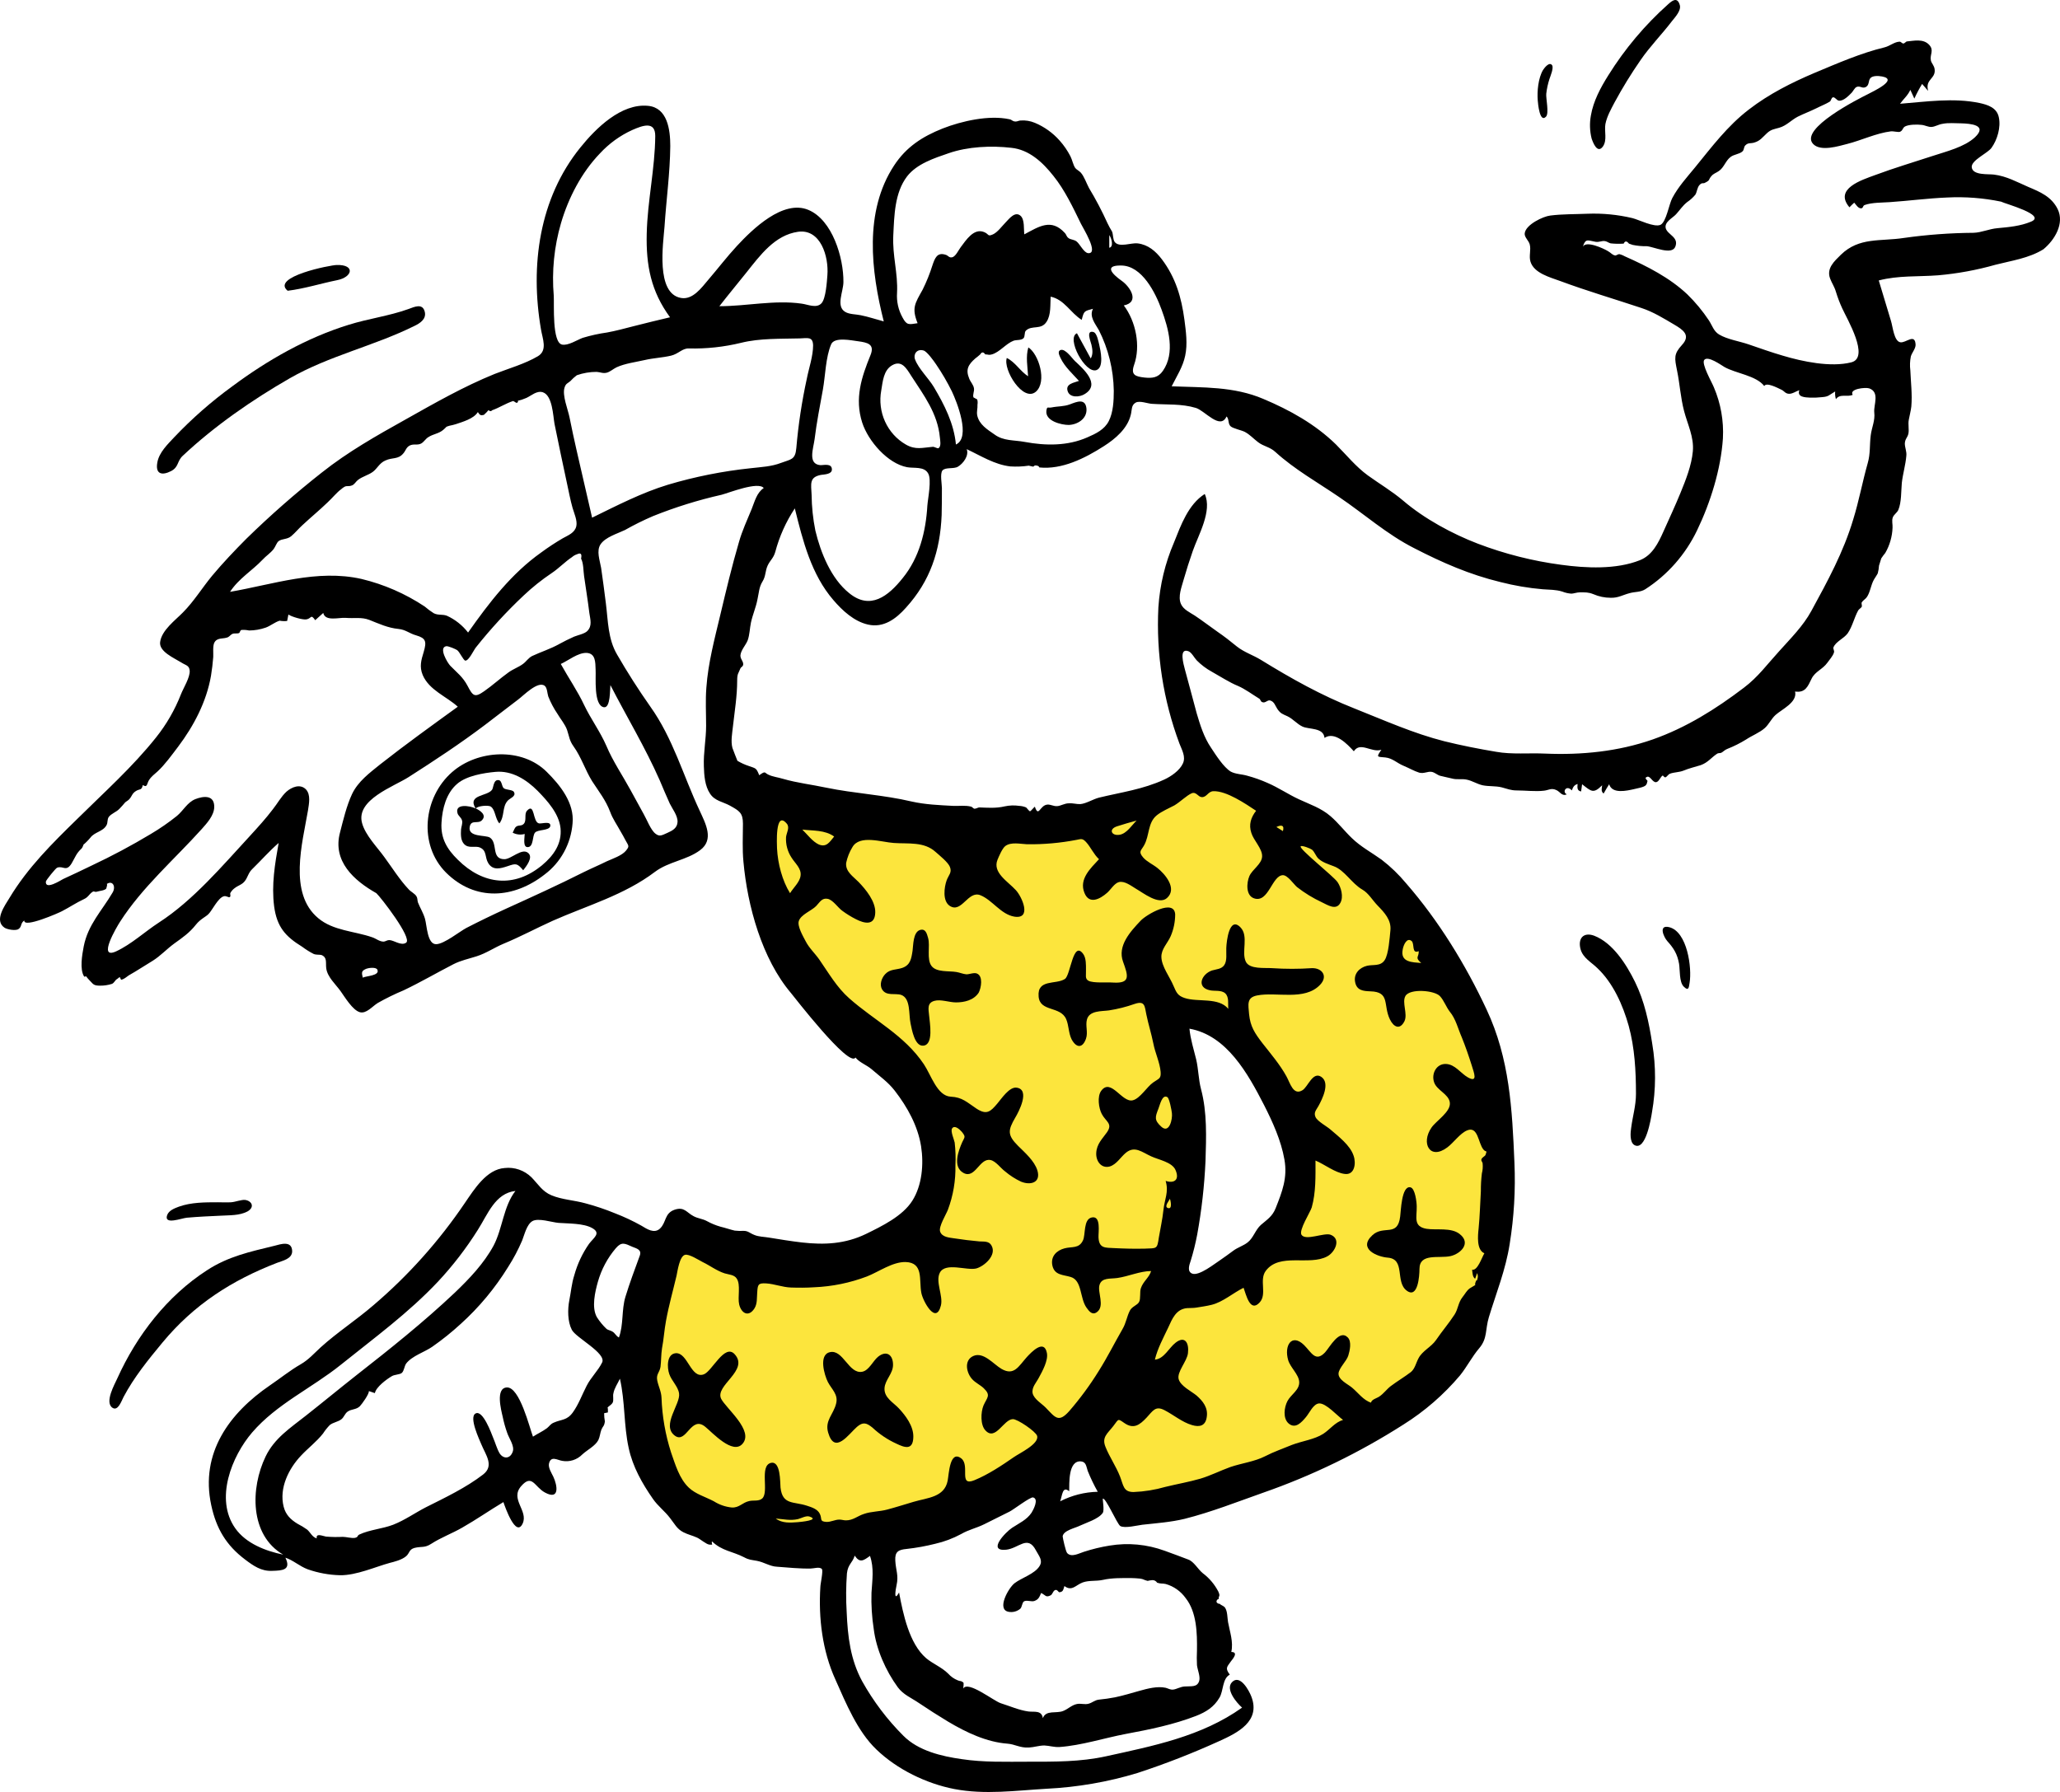 <svg width="800" height="696" viewBox="0 0 800 696" fill="none" xmlns="http://www.w3.org/2000/svg">
<g clip-path="url(#clip0_60_1302)">
<path fill-rule="evenodd" clip-rule="evenodd" d="M506.395 461.252C504.838 484.86 473.699 497.065 454.821 502.167C458.616 479.058 463.482 455.05 460.465 431.541C459.492 423.839 458.13 416.136 456.768 408.433C456.281 405.632 455.697 402.731 455.113 399.93C455.016 399.23 453.848 396.229 454.238 395.528C454.821 394.328 460.173 394.528 461.536 394.528C465.008 394.646 468.42 395.497 471.558 397.029C478.273 400.03 483.819 405.132 488.49 410.834C499.291 424.339 507.562 443.446 506.395 461.252ZM470.293 300.995C452.194 311.999 430.494 317.901 409.865 320.802C378.435 325.203 346.421 320.101 315.671 313.099C308.179 311.398 300.589 309.498 293.193 307.397C292.828 329.535 299.003 351.265 310.903 369.719C320.829 385.125 333.673 398.029 344.961 412.334C355.47 425.639 363.936 440.645 364.325 458.151C364.52 465.453 363.936 472.156 357.903 476.958C351.87 481.759 343.793 483.46 336.495 484.56C318.104 487.261 298.934 485.861 280.641 482.86C277.137 482.26 273.537 481.659 270.034 480.759C266.044 479.859 264.682 478.758 261.374 481.759C254.173 488.362 250.962 498.265 249.307 507.769C246.381 526.411 247.175 545.472 251.643 563.789C255.827 580.695 275.775 589.998 290.566 594.1C335.036 606.404 384.176 589.398 418.331 559.187C419.109 558.487 419.791 557.887 420.569 557.186C422.978 562.39 425.641 567.465 428.548 572.392C430.494 575.893 432.741 579.207 435.263 582.295C436.129 583.587 437.218 584.705 438.474 585.596C440.809 586.897 443.144 585.997 445.869 585.496C465.331 581.995 484.792 577.494 503.281 570.191C531.403 559.287 556.703 541.181 570.034 512.67C576.748 498.265 580.251 482.46 582.003 466.654C583.949 448.447 584.338 429.941 579.375 412.234C570.228 379.823 547.069 353.513 521.575 333.206C505.908 320.702 488.587 309.298 470.293 300.995Z" fill="#FCE53D"/>
<path fill-rule="evenodd" clip-rule="evenodd" d="M788.684 86.118C784.597 87.818 780.121 88.219 775.742 88.619C772.336 88.919 769.612 90.319 766.401 90.419C757.351 90.485 748.315 91.153 739.349 92.42C730.299 93.82 722.028 92.02 714.925 98.922C712.395 101.423 709.184 104.224 710.741 108.226C711.422 110.026 712.395 111.327 712.979 113.327C713.645 115.517 714.458 117.656 715.411 119.73C717.26 123.831 726.31 138.937 718.914 140.737C710.935 142.738 700.037 140.437 692.349 138.136C687.873 136.836 683.397 135.235 679.018 133.735C675.515 132.534 670.844 131.834 667.633 129.933C665.492 128.633 665.006 126.532 663.644 124.431C661.208 120.77 658.403 117.384 655.275 114.328C648.366 107.825 639.706 103.424 631.143 99.623C630.466 99.238 629.747 98.936 629.002 98.722C628.321 98.622 627.64 99.322 627.25 99.222C626.083 99.022 625.694 98.222 624.429 97.522C622.774 96.521 615.963 93.32 614.698 95.821C615.768 92.42 616.644 93.42 619.661 93.921C621.023 94.121 621.899 93.52 623.066 93.62C624.137 93.72 624.623 94.321 625.499 94.521C627.18 94.706 628.873 94.74 630.559 94.621C631.046 93.52 631.727 93.52 632.602 94.621C633.089 94.821 633.576 94.921 634.062 95.121C635.855 95.49 637.683 95.658 639.511 95.621C642.236 95.821 649.242 99.222 650.604 95.821C652.064 92.12 647.685 91.219 646.907 88.719C646.226 86.218 649.534 84.717 650.896 83.217C652.453 81.516 653.329 80.016 655.178 78.515C656.379 77.712 657.46 76.735 658.389 75.614C659.07 74.514 659.07 72.813 660.043 71.813C661.114 70.712 661.308 71.513 662.281 70.912C664.227 69.912 663.352 69.912 664.519 68.511C665.492 67.311 666.271 67.311 667.536 66.411C669.482 65.11 670.163 62.409 672.012 61.009C673.374 59.908 675.515 59.908 676.683 58.808C677.364 58.208 677.169 57.107 677.753 56.507C678.921 55.307 679.699 55.807 681.159 55.407C683.592 54.706 684.37 53.406 686.219 51.705C687.873 50.205 688.944 50.205 690.987 49.605C693.809 48.804 695.658 46.604 698.188 45.303C700.621 44.103 703.053 43.202 705.486 42.002C707.237 41.102 708.892 40.501 710.546 39.501C711.13 39.201 711.13 38.001 711.811 37.8C712.589 37.6 713.271 39.001 714.146 39.101C715.898 39.301 717.941 37.2 719.109 36C719.596 35.5 720.277 34.099 720.958 33.799C722.32 33.199 723.099 34.399 724.364 33.899C726.115 33.199 725.434 31.298 726.407 30.298C727.283 29.397 729.229 29.397 730.883 29.698C737.5 30.898 727.186 35.6 725.337 36.6C722.126 38.201 698.577 50.005 704.124 55.907C707.043 59.008 714.146 56.707 717.357 55.907C722.904 54.506 728.645 51.705 734.386 51.005C735.068 50.905 737.208 51.405 737.792 51.205C739.057 50.705 738.765 49.705 739.836 49.105C741.392 48.304 744.604 48.304 746.258 48.504C747.523 48.604 748.885 49.405 750.15 49.304C751.513 49.205 752.875 48.304 754.334 48.104C756.767 47.604 759.2 47.904 761.633 47.904C765.136 48.004 772.044 48.504 766.984 53.306C762.898 57.107 755.891 58.808 750.734 60.509C743.144 63.01 735.651 65.21 728.159 68.011C723.001 69.912 712.103 73.313 718.233 80.516C718.817 79.915 719.401 79.315 720.082 78.715C720.763 79.415 721.542 80.916 722.709 80.916C723.682 80.916 723.293 79.915 724.169 79.615C726.991 78.615 730.883 78.715 733.802 78.515C741.198 78.015 748.691 77.014 756.086 76.714C763.13 76.347 770.19 76.884 777.104 78.315C778.564 79.115 795.106 83.517 788.684 86.118ZM727.867 160.144C728.256 163.345 726.894 165.946 726.504 169.047C726.018 172.749 726.407 176.15 725.337 179.851C723.293 187.054 721.931 194.557 719.693 201.759C715.898 214.464 709.768 225.668 703.443 237.272C700.231 243.174 695.366 247.976 690.89 252.977C686.316 257.979 682.716 262.981 677.267 267.082C666.368 275.385 654.691 282.688 641.847 287.19C628.418 291.891 614.211 293.292 600.102 292.692C593.777 292.392 587.16 293.092 581.029 291.991C574.412 290.891 567.309 289.49 560.887 287.89C549.015 284.889 537.63 279.787 526.05 275.185C513.109 270.084 501.529 263.581 489.657 256.279C486.543 254.378 483.235 253.378 480.316 251.077C477.883 249.076 475.45 247.175 472.823 245.375C469.807 243.274 466.985 241.073 463.968 239.072C462.119 237.872 459.589 236.772 458.616 234.571C457.351 231.67 458.908 227.968 459.687 225.067C460.757 221.366 461.925 217.665 463.19 214.063C465.33 207.861 470.877 198.458 467.86 191.856C461.438 195.957 458.616 203.96 455.892 210.762C452.475 218.708 450.434 227.205 449.858 235.871C448.951 253.905 451.735 271.933 458.032 288.79C459.005 291.291 460.562 293.892 459.395 296.493C458.13 299.294 454.724 301.595 452.097 302.795C443.825 306.597 435.457 307.697 426.797 309.798C424.461 310.398 421.834 312.099 419.596 312.299C418.136 312.399 416.871 311.898 415.12 311.999C413.368 311.999 412.006 312.999 410.546 313.099C409.184 313.199 408.016 312.399 406.751 312.499C403.832 312.699 403.345 317.701 401.886 313.299C401.594 313.499 400.232 315.1 400.037 315.1C399.648 315.1 398.869 313.899 398.48 313.599C397.644 313.247 396.755 313.044 395.853 312.999C393.943 312.715 391.999 312.783 390.112 313.199C386.706 313.999 383.3 313.699 380.381 313.599C379.7 313.599 379.213 314.099 378.435 314.099C378.045 314.099 377.559 313.399 377.17 313.299C374.834 312.699 372.499 313.099 370.163 312.999C364.617 312.699 359.362 312.499 354.01 311.298C343.015 308.697 331.824 308.197 320.731 305.896C315.087 304.696 309.638 304.096 304.091 302.495C302.145 301.895 300.102 301.695 298.448 300.895C296.793 300.194 297.475 299.194 294.847 301.095C293.68 298.194 293.582 298.494 290.76 297.493C289.235 296.99 287.767 296.32 286.381 295.493C286.284 295.393 284.63 290.991 284.435 290.491C283.754 287.89 284.338 284.889 284.63 282.188C285.311 276.186 286.284 270.284 286.284 264.281C286.284 261.581 286.771 261.581 287.549 259.58C287.841 258.98 288.522 258.98 288.62 258.079C288.717 256.779 287.452 255.979 287.549 254.478C287.744 252.477 289.69 250.477 290.371 248.676C291.15 246.475 291.15 244.074 291.636 241.773C292.317 238.672 293.582 235.871 294.166 232.77C294.75 230.169 294.75 228.069 296.112 225.868C297.475 223.667 297.085 221.866 298.156 219.565C299.129 217.565 300.394 216.764 301.075 214.364C302.677 208.335 305.242 202.622 308.665 197.458C311.779 210.062 315.087 223.167 323.65 233.07C327.153 237.172 331.727 241.373 337.079 242.574C343.112 243.974 347.977 240.373 351.87 235.971C361.211 225.668 365.103 214.063 365.687 200.058C365.785 196.557 365.785 193.056 365.785 189.555C365.785 187.954 365.006 184.053 365.979 182.752C367.147 181.352 370.358 182.252 372.012 181.252C374.056 180.051 376.391 176.95 375.418 174.449C380.965 177.05 386.219 180.451 392.35 181.152C394.754 181.308 397.167 181.207 399.55 180.852C399.453 180.852 401.205 181.252 401.302 181.252C401.448 181.032 401.664 180.871 401.913 180.798C402.162 180.725 402.427 180.744 402.664 180.852C402.876 180.855 403.082 180.923 403.255 181.048C403.429 181.173 403.562 181.348 403.637 181.552C412.395 182.452 421.25 178.051 428.743 173.249C433.122 170.448 437.89 166.446 439.155 161.045C439.641 159.144 439.252 157.343 441.101 156.343C442.658 155.543 445.674 156.743 447.328 156.843C453.167 157.243 458.811 156.743 464.455 158.444C467.958 159.544 473.894 167.147 476.326 161.745C477.397 162.745 476.813 164.546 477.883 165.546C478.856 166.446 482.067 167.047 483.43 167.747C485.473 168.847 486.738 170.348 488.587 171.748C490.825 173.449 493.16 173.549 495.301 175.55C502.794 182.352 511.552 187.254 519.92 192.956C529.845 199.658 538.603 207.561 549.307 212.963C560.206 218.565 570.715 223.167 582.684 226.068C588.083 227.454 593.583 228.391 599.129 228.869C601.756 229.069 604.189 228.969 606.719 229.769C607.841 230.215 609.022 230.484 610.222 230.569C611.097 230.569 612.362 230.069 613.433 230.069C615.671 230.069 616.741 229.969 618.785 230.769C620.909 231.693 623.192 232.17 625.499 232.17C628.418 232.27 630.17 231.07 632.894 230.369C635.035 229.769 636.981 230.069 638.927 228.869C647.58 223.303 654.555 215.371 659.07 205.961C664.227 195.257 668.314 182.252 669.093 170.248C669.453 163.454 668.253 156.669 665.59 150.441C664.909 148.64 660.53 141.137 661.892 139.737C663.352 138.136 668.314 141.738 669.677 142.538C674.056 145.039 682.035 145.839 685.149 149.941C685.927 148.34 690.306 150.641 691.766 151.341C692.933 151.841 693.225 152.842 694.685 152.942C696.047 153.042 697.507 151.941 698.772 151.541C697.799 154.242 700.912 154.342 703.053 154.442C704.58 154.48 706.108 154.413 707.627 154.242C710.254 154.042 710.254 153.442 712.687 152.041C712.59 153.052 712.69 154.072 712.979 155.042C714.536 152.742 717.455 154.342 719.498 153.342C718.039 151.041 724.364 150.341 725.921 150.841C730.105 152.341 727.575 157.243 727.867 160.144ZM433.9 320.902C436.333 320.101 438.863 319.401 441.393 318.701C439.544 320.502 437.598 323.703 434.873 324.203C431.662 324.803 430.3 322.002 433.9 320.902ZM311.584 322.202C315.768 322.702 320.342 322.302 323.942 324.903C322.191 327.004 321.023 329.205 318.007 328.004C315.574 326.904 313.53 324.103 311.584 322.202ZM450.929 437.543C448.204 435.043 448.593 433.842 449.858 430.641C450.442 429.241 451.318 424.839 453.362 426.139C454.14 426.64 455.016 431.341 455.113 432.342C455.405 434.542 454.14 440.545 450.929 437.543ZM466.401 422.938C465.428 419.237 465.428 415.336 464.552 411.534C463.579 407.533 462.314 403.631 461.925 399.53C476.423 402.131 484.597 416.936 490.922 429.241C494.231 435.743 497.539 443.045 498.804 450.348C500.069 457.451 497.929 462.853 495.399 469.255C494.134 472.456 492.09 473.656 489.657 475.757C487.517 477.658 486.738 480.859 484.5 482.56C482.846 483.86 480.705 484.46 478.953 485.761C477.202 487.061 475.548 488.262 473.796 489.462C471.753 490.763 465.72 495.664 462.995 494.664C460.952 493.864 461.827 491.363 462.411 489.662C463.448 486.315 464.293 482.908 464.941 479.458C466.646 470.076 467.718 460.583 468.152 451.048C468.444 441.645 468.833 432.042 466.401 422.938ZM454.335 465.553C454.529 466.054 455.502 469.955 453.459 469.155C451.999 468.555 454.14 466.254 454.335 465.553ZM462.8 308.097C464.552 307.397 465.233 309.498 466.693 309.598C468.639 309.698 469.125 307.397 471.169 307.297C476.326 307.097 483.722 312.199 487.809 314.9C485.765 317.5 484.889 320.302 485.96 323.503C486.835 326.404 490.241 329.605 490.144 332.606C490.047 335.607 486.349 337.608 485.181 340.309C484.111 342.81 483.722 347.811 487.03 348.912C492.674 350.812 493.939 340.009 498.22 339.909C500.069 339.909 502.405 343.41 503.67 344.51C506.657 346.84 509.888 348.819 513.303 350.412C515.639 351.513 518.85 353.713 520.504 350.712C521.866 348.312 520.796 344.61 519.434 342.609C517.877 340.309 504.254 329.605 505.129 328.705C505.616 328.204 509.022 329.605 509.508 330.005C510.579 330.905 510.968 332.506 512.038 333.506C513.692 335.007 515.833 335.607 517.877 336.407C522.158 337.908 524.883 343.11 529.067 345.511C531.5 346.911 532.959 349.612 535.003 351.713C537.63 354.414 540.355 357.315 539.966 361.316C539.674 364.117 539.284 370.62 537.727 372.92C536.073 375.421 533.251 374.521 530.819 375.121C527.997 375.821 525.661 378.122 526.245 381.323C526.829 384.725 529.456 384.925 532.181 385.025C539.966 385.225 537.046 390.327 539.771 395.929C541.23 398.93 543.663 400.13 545.415 396.629C546.777 393.828 544.344 389.326 545.804 386.825C547.555 383.824 557.189 384.625 559.232 386.925C560.789 388.626 561.568 391.027 563.027 392.927C565.363 395.728 566.239 399.63 567.698 402.931C569.158 406.532 570.423 410.234 571.591 413.935C572.369 416.536 574.12 420.737 570.034 418.437C567.212 416.836 565.071 413.335 561.47 413.235C557.87 413.135 555.827 416.936 556.897 420.237C557.87 423.438 562.541 424.839 563.027 428.14C563.611 431.741 557.675 435.343 555.924 437.944C551.74 443.946 555.243 450.748 562.054 445.646C564.487 443.846 567.017 440.144 569.742 439.044C574.023 437.243 574.023 443.946 576.067 446.447C577.137 447.747 577.624 446.447 576.942 448.447C576.748 449.148 575.483 449.448 575.288 450.348C575.191 451.048 575.775 451.348 575.775 451.849C575.913 453.156 575.814 454.479 575.483 455.75C575.205 458.039 575.075 460.345 575.094 462.652C574.802 467.554 574.704 472.256 574.218 477.158C573.926 479.859 573.342 485.461 576.456 486.761C575.385 488.562 573.829 493.564 571.688 493.163C571.882 494.364 571.785 495.864 572.855 496.665C573.147 495.964 573.342 495.264 573.634 494.464C574.218 496.064 573.731 496.264 573.634 497.465C573.634 496.064 572.369 499.366 573.05 498.965C572.466 499.466 571.688 499.766 570.812 500.366C569.547 501.266 568.963 502.567 567.99 503.767C566.239 505.968 566.336 508.269 564.876 510.57C562.735 513.871 559.914 517.172 557.675 520.473C555.827 523.174 552.324 524.675 550.864 527.576C549.891 529.376 549.502 531.577 547.945 532.878C545.609 534.678 542.593 536.479 540.063 538.38C538.506 539.58 537.338 541.281 535.684 542.381C534.905 542.981 532.473 543.581 532.473 544.782C529.456 543.882 527.315 540.78 524.98 538.88C523.423 537.579 519.628 535.879 519.823 533.378C520.017 531.277 522.937 528.676 523.618 526.475C524.202 524.575 524.98 521.073 523.423 519.473C520.115 516.072 516.417 523.274 514.568 525.275C510.87 529.176 509.314 525.275 506.394 522.374C501.626 517.772 498.61 522.574 500.264 528.276C501.14 531.177 504.351 533.778 504.545 536.679C504.74 539.88 501.334 541.581 499.972 544.182C498.707 546.583 498.123 550.884 500.459 552.885C503.086 555.086 505.421 552.485 507.173 550.384C508.535 548.783 509.995 545.282 512.233 545.082C514.957 544.882 519.434 549.984 521.574 551.484C518.46 552.385 516.514 555.186 513.887 556.886C510.481 559.087 505.616 559.687 501.724 561.188C498.123 562.688 494.815 563.789 491.312 565.589C487.225 567.69 482.165 568.29 477.786 569.791C473.894 571.191 470.196 573.092 466.206 574.292C461.73 575.593 457.059 576.393 452.583 577.494C448.554 578.654 444.406 579.325 440.225 579.494C436.235 579.494 436.333 576.993 434.97 573.492C433.413 569.491 430.883 565.889 429.327 561.988C427.77 558.187 430.105 556.786 432.343 553.885C434.484 551.184 433.9 550.784 436.625 552.685C440.225 555.186 442.56 553.485 445.285 550.584C447.718 547.983 448.691 545.882 452.194 547.683C455.697 549.484 459.103 552.385 462.898 553.485C465.914 554.385 468.152 553.785 468.639 550.384C469.223 546.783 467.179 544.182 464.649 541.981C462.703 540.38 458.519 538.38 457.74 535.679C456.962 532.878 460.952 528.776 461.341 525.575C461.827 521.574 460.173 518.672 456.573 521.474C453.945 523.474 452.097 527.776 448.496 528.076C449.567 523.674 451.707 519.773 453.653 515.671C455.21 512.27 456.67 508.469 460.952 508.069C462.314 507.969 463.287 508.069 464.552 507.869C466.303 507.569 468.639 507.268 470.585 506.768C474.964 505.668 478.856 502.167 482.943 500.166C483.916 502.767 485.473 510.069 489.268 505.768C492.09 502.567 488.976 497.165 491.506 493.664C496.858 486.361 508.438 491.763 515.444 487.962C518.46 486.361 520.99 481.159 516.709 479.559C514.179 478.658 506.978 482.059 505.421 479.559C504.351 477.758 508.827 470.855 509.411 468.955C511.065 463.053 510.87 456.85 510.87 450.748C514.276 452.149 518.558 455.55 522.255 455.95C526.05 456.45 526.732 451.849 525.661 448.848C524.299 444.746 519.725 441.345 516.612 438.644C515.249 437.443 511.649 435.543 510.87 433.842C510.092 432.042 511.162 431.141 512.038 429.541C513.4 427.04 516.709 420.637 513.109 418.237C509.8 416.036 507.951 422.138 505.81 423.438C502.21 425.639 501.042 420.637 499.583 418.036C497.053 413.435 493.452 409.233 490.241 405.132C487.322 401.331 485.57 398.73 485.084 393.928C484.792 390.227 484.013 387.426 488.198 386.625C495.69 385.125 506.589 388.826 512.622 382.524C515.833 379.223 513.498 375.921 509.508 376.021C504.324 376.372 499.123 376.372 493.939 376.021C491.117 375.821 485.279 376.522 483.819 373.521C481.97 369.719 485.084 363.517 481.678 360.116C477.397 355.814 476.326 365.518 476.229 368.219C476.132 370.219 476.618 373.12 475.45 374.821C474.38 376.422 472.337 376.422 470.682 376.922C466.595 378.322 464.455 383.524 469.904 384.625C471.753 385.025 474.283 384.424 475.84 385.825C477.397 387.326 476.813 389.926 477.007 391.827C473.212 387.225 465.233 389.326 460.076 387.626C457.351 386.725 456.865 385.525 455.697 382.824C454.335 379.523 451.124 375.421 451.026 371.72C450.929 368.619 453.459 366.318 454.627 363.617C455.783 360.94 456.379 358.043 456.378 355.114C455.989 348.912 445.188 355.214 442.95 357.615C438.863 361.916 433.9 367.418 436.138 373.521C438.084 378.922 439.155 382.024 432.343 381.623C429.813 381.423 424.656 381.924 422.71 380.923C421.25 380.123 421.834 378.722 421.737 376.622C421.737 374.821 421.834 372.12 420.666 370.519C416.677 365.018 415.801 378.722 413.563 380.223C410.06 382.524 402.762 380.123 403.345 387.025C403.832 393.128 411.811 390.627 414.049 395.829C415.12 398.329 414.925 401.23 416.19 403.731C418.136 407.233 420.472 407.033 421.737 403.431C422.612 400.93 421.445 398.329 422.126 395.929C423.099 392.427 427.77 392.827 430.689 392.427C434.064 391.902 437.385 391.065 440.614 389.926C444.701 388.526 444.507 390.827 445.188 394.028C445.966 397.829 447.134 401.431 447.912 405.332C448.593 408.933 450.442 412.735 450.734 416.336C450.929 419.037 450.053 418.837 447.815 420.437C445.382 422.138 442.755 426.64 439.933 427.34C435.749 428.44 431.467 418.537 427.672 423.638C426.018 425.839 426.699 430.441 427.867 432.642C429.424 435.643 432.246 436.343 429.91 439.744C428.159 442.245 425.921 444.246 425.726 447.747C425.532 450.948 427.672 453.949 430.981 453.049C433.608 452.249 435.165 449.448 437.208 447.747C440.712 444.846 443.534 447.547 447.134 449.148C449.956 450.448 455.113 451.348 456.475 454.349C458.227 458.251 455.989 459.751 452.68 458.651C453.945 463.053 452.291 465.553 451.805 470.055C451.415 473.756 450.637 477.058 450.053 480.559C449.372 485.261 449.275 484.76 444.604 484.96C440.614 485.06 436.722 484.96 432.732 484.76C429.229 484.56 426.797 484.96 426.602 480.559C426.505 478.658 427.672 472.056 423.975 472.856C420.666 473.556 421.639 479.559 420.569 481.759C419.012 485.06 416.287 484.06 413.368 484.86C410.352 485.661 407.919 487.962 408.697 491.563C409.573 495.364 412.882 495.064 415.801 495.964C420.277 497.265 419.304 504.167 421.931 507.869C423.002 509.369 424.169 510.87 425.921 509.669C429.229 507.368 426.115 501.866 426.991 499.065C427.867 496.164 430.981 496.765 433.9 496.365C438.182 495.764 442.755 493.664 447.037 493.664C446.258 496.264 443.923 497.665 443.047 500.366C442.56 501.766 443.047 504.467 442.366 505.668C441.685 506.968 439.641 507.368 438.765 509.069C437.598 511.37 437.306 513.871 435.943 516.172C432.83 521.574 430.105 527.076 426.699 532.477C423.29 537.991 419.449 543.21 415.217 548.083C411.033 552.785 409.768 550.484 406.07 546.683C404.61 545.182 401.497 543.381 401.01 541.081C400.621 538.78 402.47 536.979 403.443 535.078C404.805 532.578 407.14 528.376 406.557 525.475C405.486 519.973 400.621 525.075 398.772 527.076C395.561 530.677 393.809 534.478 388.944 531.677C385.83 529.877 381.938 524.875 377.948 526.675C374.25 528.376 375.321 533.278 377.559 535.679C378.824 537.079 380.673 537.879 382.035 539.18C384.954 541.981 383.3 542.781 381.938 545.882C380.867 548.483 380.673 553.485 382.716 555.586C386.608 559.787 389.722 551.284 393.323 551.184C395.074 551.084 402.275 555.986 402.762 557.687C403.637 560.788 395.95 564.389 393.809 565.889C389.041 569.191 383.787 572.692 378.435 574.893C372.11 577.494 376.78 569.291 373.375 566.49C368.801 562.888 368.509 572.692 368.023 575.093C366.758 581.595 360.141 581.695 354.789 583.296C351.383 584.296 347.977 585.396 344.572 586.297C341.652 587.097 338.344 586.997 335.522 587.997C332.992 588.798 331.338 590.498 328.516 590.498C327.64 590.498 326.862 590.198 325.986 590.198C324.234 590.198 322.58 591.198 320.926 591.098C318.104 590.898 319.369 589.998 318.396 587.997C317.52 586.097 315.185 585.396 313.336 584.796C308.178 583.096 303.897 584.596 303.118 577.794C302.924 575.693 303.216 567.19 299.323 568.19C294.847 569.391 298.74 579.494 296.015 581.995C294.653 583.196 292.609 582.595 290.955 582.996C288.23 583.596 287.063 585.697 284.143 585.496C281.693 585.246 279.33 584.425 277.235 583.096C274.023 581.395 270.131 580.295 267.504 577.794C263.806 574.292 262.249 568.79 260.595 564.089C258.4 557.233 257.156 550.094 256.897 542.881C256.8 540.38 255.73 538.58 255.243 536.179C254.756 533.678 256.119 533.178 256.508 530.877C256.8 528.576 256.703 526.175 257.092 523.674C257.773 520.173 257.968 516.572 258.649 512.97C259.719 507.068 261.373 501.266 262.736 495.464C263.125 493.664 263.903 487.861 266.044 487.361C267.601 486.961 271.299 489.362 272.856 490.162C275.775 491.563 278.305 493.564 281.419 494.564C283.073 495.064 285.116 495.064 286.09 496.565C287.744 498.965 286.382 503.767 287.063 506.668C287.938 510.169 290.76 511.67 292.998 508.169C294.166 506.268 293.874 504.067 294.069 501.967C294.263 498.965 294.361 498.265 297.572 498.465C300.783 498.665 303.897 499.966 307.205 500.066C310.222 500.166 313.141 500.166 316.158 499.966C323.174 499.68 330.102 498.263 336.69 495.764C341.263 493.964 346.615 490.062 351.675 490.162C358.778 490.362 356.832 497.165 357.805 502.167C358.389 505.268 363.449 514.771 365.395 507.068C366.368 503.267 363.157 497.765 365.006 494.264C367.244 490.162 375.418 493.564 379.116 492.663C382.132 491.863 387.192 487.561 385.052 483.76C384.078 481.959 382.132 482.259 380.381 482.159C377.072 481.859 373.764 481.459 370.553 480.959C368.704 480.659 365.882 480.559 365.103 478.358C364.422 476.457 367.439 471.656 368.12 469.855C370.172 464.369 371.164 458.525 371.039 452.649C371.185 449.678 371.087 446.7 370.747 443.746C370.553 442.645 368.996 439.244 369.774 438.244C370.747 436.843 372.693 438.644 373.569 439.644C375.126 441.645 374.64 441.545 373.667 443.646C372.304 446.747 369.774 453.149 374.153 455.55C378.727 458.051 380.381 449.648 384.662 450.548C386.706 450.948 388.652 453.749 390.306 454.95C392.201 456.561 394.295 457.906 396.534 458.951C400.232 460.452 404.318 459.351 402.859 454.55C401.691 450.848 397.993 447.647 395.366 445.046C391.182 440.845 391.377 439.044 394.296 434.042C395.561 431.941 400.232 423.138 394.782 422.438C391.96 422.038 388.847 426.84 387.29 428.64C384.662 431.741 383.203 433.142 379.31 430.641C375.515 428.14 373.764 426.139 369.19 425.939C363.936 425.639 361.6 417.536 358.778 413.335C351.188 402.031 339.609 396.429 329.781 387.726C325.013 383.524 321.802 377.922 318.201 372.72C316.45 370.219 314.212 368.219 312.849 365.518C311.973 363.817 309.541 359.716 310.222 357.715C311 355.214 315.185 353.713 316.936 351.913C318.396 350.412 319.174 348.612 321.51 349.112C323.553 349.612 325.402 352.513 327.056 353.713C328.747 354.966 330.537 356.071 332.408 357.015C335.717 358.715 339.706 359.616 339.901 354.514C340.095 350.112 336.203 345.41 333.381 342.509C331.338 340.409 328.224 338.508 328.613 335.107C329.075 332.943 329.898 330.879 331.046 329.005C333.868 324.103 342.431 327.104 347.102 327.404C352.745 327.804 358.876 326.804 363.352 330.905C364.812 332.206 368.217 334.907 368.898 336.707C369.774 338.908 368.412 339.808 367.633 341.909C366.66 344.61 365.979 349.912 368.801 351.813C373.472 354.914 375.905 345.711 380.77 347.711C385.441 349.612 388.652 355.114 393.907 356.014C400.815 357.115 396.923 348.312 394.49 345.711C391.377 342.309 385.343 338.908 387.387 333.906C387.971 332.506 389.236 329.505 390.403 328.604C392.642 326.904 396.339 327.804 398.869 327.904C405.298 327.988 411.719 327.419 418.039 326.204C419.985 325.803 420.374 325.603 421.737 327.004C423.585 329.005 424.656 331.706 426.797 333.706C423.585 337.208 418.915 341.409 421.153 346.811C423.002 351.413 427.186 349.212 430.008 346.711C431.37 345.511 432.732 343.11 434.484 342.609C436.722 342.009 439.349 344.11 441.198 345.21C444.02 346.811 449.956 351.613 453.167 348.812C457.351 345.11 452.388 339.408 449.469 337.108C447.718 335.707 445.382 334.707 443.923 333.006C441.977 330.705 443.144 330.405 444.312 328.304C446.453 324.503 445.674 319.601 449.177 316.7C451.124 315.1 453.848 313.999 456.086 312.799C458.422 311.398 460.757 308.997 462.8 308.097ZM498.22 322.802C497.345 322.302 496.566 321.702 495.69 321.202C497.539 320.302 498.902 320.402 498.22 322.802ZM544.734 368.819C545.025 367.018 546.388 363.917 548.237 365.518C549.404 366.618 548.139 370.62 550.961 369.419C551.059 371.92 549.307 371.72 551.934 374.021C548.529 373.721 543.76 373.821 544.734 368.819ZM411.714 583.096C412.59 580.695 412.59 576.993 415.217 579.194C415.314 576.293 414.73 567.19 419.79 567.59C421.834 567.79 421.834 569.591 422.418 571.291C423.538 574.079 424.838 576.786 426.31 579.394C421.239 579.506 416.254 580.77 411.714 583.096ZM413.368 616.007C416.287 618.208 417.747 615.607 420.472 614.607C423.002 613.707 425.629 614.207 428.353 613.607C431.857 612.806 435.846 612.906 439.252 612.906C440.128 612.906 441.782 613.006 442.658 613.106C444.215 613.306 444.02 613.607 445.674 614.007C446.282 613.858 446.9 613.758 447.523 613.707C447.889 613.694 448.252 613.779 448.577 613.955C448.901 614.13 449.175 614.389 449.372 614.707C450.832 615.207 451.318 614.907 452.68 615.207C455.805 616.086 458.548 618.025 460.465 620.709C464.747 626.111 464.941 634.314 464.844 641.016C464.747 642.916 464.747 644.819 464.844 646.718C465.038 648.519 466.206 651.12 465.72 652.82C464.941 655.421 462.703 654.821 459.978 655.021C458.422 655.121 456.767 656.122 455.6 656.222C454.335 656.322 453.848 655.822 452.68 655.521C449.469 654.821 445.674 655.822 442.463 656.722C439.252 657.622 436.333 658.523 433.024 659.223C430.883 659.623 428.937 659.923 426.797 660.123C425.045 660.323 424.267 661.324 422.71 661.724C421.25 662.124 419.79 661.524 418.233 661.824C416.19 662.224 414.73 663.824 412.882 664.525C410.254 665.625 406.167 664.025 405 667.326C404.513 664.125 401.594 665.025 399.356 664.725C395.755 664.225 392.155 662.624 388.652 661.524C385.83 660.623 375.905 652.62 374.056 655.822C374.056 655.521 374.445 653.621 374.056 653.421C372.985 652.62 372.985 653.121 371.915 652.62C370.507 652.051 369.243 651.162 368.217 650.02C365.687 647.519 362.282 646.218 359.654 644.017C353.037 638.315 350.702 626.711 349.145 618.508C347.004 622.41 347.783 617.408 348.172 615.707C349.048 611.806 347.88 609.905 347.685 606.104C347.491 602.603 348.95 601.902 352.064 601.602C355.801 601.187 359.506 600.518 363.157 599.602C366.68 598.802 370.083 597.523 373.277 595.8C376.197 594.099 379.213 593.499 382.23 591.999C385.538 590.398 388.749 588.698 392.058 587.097C393.517 586.397 400.134 581.295 401.205 581.595C403.54 582.195 401.302 586.397 400.621 587.497C398.772 590.298 395.755 591.599 393.031 593.399C390.598 595 383.203 602.603 390.695 601.902C395.658 601.402 399.064 596 402.275 602.102C403.443 604.303 405.097 606.004 403.735 608.205C401.886 611.306 396.728 612.806 394.004 614.907C391.668 616.708 386.9 625.111 391.668 626.011C392.47 626.166 393.294 626.138 394.084 625.931C394.874 625.723 395.611 625.341 396.242 624.81C396.923 624.11 396.923 622.51 397.604 622.01C398.577 621.309 400.523 622.21 401.691 621.809C403.345 621.209 403.637 620.309 404.318 618.708C406.07 619.509 406.07 620.609 408.016 619.609C408.697 619.309 408.892 618.008 409.67 617.608C410.643 617.108 411.033 618.608 411.519 618.408C412.882 618.208 412.882 617.508 413.368 616.007ZM309.833 591.198C306.913 591.399 303.8 591.699 301.27 589.798C304.286 589.998 306.913 590.698 309.93 589.998C311.098 589.698 313.044 588.598 314.309 588.998C318.59 590.398 311 591.098 309.833 591.198ZM301.756 329.505C301.756 328.504 300.88 314.399 305.551 319.901C306.816 321.402 305.454 323.403 305.259 325.103C305.089 327.941 305.842 330.757 307.4 333.106C308.762 335.307 311.292 337.308 310.903 340.109C310.611 342.609 308.081 344.81 306.816 346.911C303.8 342.109 302.048 335.407 301.756 329.505ZM291.539 181.852C280.67 182.99 269.922 185.132 259.427 188.254C249.21 191.355 239.576 196.357 229.943 201.059C227.997 192.356 225.856 183.553 223.91 174.849C222.937 170.648 222.061 166.446 221.185 162.145C220.601 159.144 218.266 153.542 219.239 150.541C219.726 148.94 220.407 148.94 221.477 148.04C222.246 147.19 223.093 146.42 224.007 145.739C226.482 144.87 229.08 144.431 231.695 144.439C233.251 144.539 234.127 145.139 235.684 144.739C237.046 144.339 238.214 143.238 239.479 142.638C242.788 141.137 246.875 140.637 250.378 139.837C253.783 139.037 257.189 138.937 260.595 138.136C263.514 137.436 264.974 135.235 267.504 135.335C274.347 135.5 281.182 134.761 287.841 133.135C295.139 131.334 303.118 131.634 310.611 131.434C313.628 131.334 315.671 130.634 315.768 134.135C315.768 138.336 314.114 143.038 313.336 147.04C311.39 155.939 310.025 164.962 309.249 174.049C308.86 178.651 307.108 178.351 303.41 179.751C299.518 181.252 295.82 181.352 291.539 181.852ZM234.516 274.685C237.144 275.085 236.852 267.583 237.046 266.082C243.371 278.387 250.572 290.291 256.216 303.095C257.481 306.096 258.746 309.098 260.108 312.099C261.081 314.099 263.222 316.8 263.125 319.201C263.028 321.602 261.179 322.602 259.135 323.503C256.897 324.503 256.119 325.003 254.562 323.803C252.713 322.402 251.156 318.201 249.988 316.2C248.237 313.099 246.583 309.898 244.831 306.797C241.717 301.095 238.02 295.693 235.49 289.691C233.057 284.089 229.456 279.287 226.829 273.785C224.299 268.383 220.699 263.181 217.78 257.879C220.699 256.579 224.396 253.478 227.802 253.578C231.305 253.778 231.208 257.179 231.305 260.08C231.5 262.981 230.43 273.985 234.516 274.685ZM243.08 330.405C241.523 332.306 237.922 333.506 235.684 334.507C232.668 336.007 229.554 337.308 226.537 338.808C216.612 343.81 206.686 348.312 196.566 352.913C191.312 355.314 186.154 357.815 181.094 360.416C178.467 361.816 172.531 366.618 169.418 366.718C165.914 366.818 165.817 359.516 165.039 356.815C164.358 354.514 163.19 352.713 162.314 350.512C162.022 349.612 162.217 348.912 161.73 348.111C161.146 347.111 159.492 346.311 158.714 345.41C155.211 341.709 152.291 337.007 149.275 332.906C146.55 329.105 141.879 324.403 140.614 319.701C138.084 310.598 152.973 305.496 158.714 301.795C168.736 295.393 178.759 288.79 188.295 281.588C192.674 278.286 196.858 274.985 201.237 271.684C203.281 270.184 208.925 264.281 211.552 266.382C212.525 267.182 212.525 269.283 212.914 270.484C213.862 272.883 215.069 275.165 216.515 277.286C217.682 279.287 219.434 281.288 220.212 283.488C221.088 286.089 221.088 287.59 222.742 289.891C225.759 294.092 227.218 298.994 229.943 303.395C232.668 307.597 235.198 310.698 236.949 315.3C237.922 318.001 239.576 320.302 240.939 322.802C241.62 324.003 242.301 325.103 242.885 326.304C244.15 328.604 244.539 328.604 243.08 330.405ZM157.741 366.118C155.794 367.518 152.973 365.118 151.124 365.118C150.345 365.118 149.567 365.718 148.983 365.718C147.329 365.718 146.064 364.517 144.507 364.017C137.598 361.616 129.424 361.516 123.586 356.615C111.909 346.911 117.455 327.404 119.596 314.8C119.985 312.199 120.764 308.697 118.818 306.597C116.579 304.296 113.271 305.696 111.228 307.497C109.184 309.398 107.724 312.099 105.973 314.299C103.248 317.901 100.232 321.202 97.215 324.503C86.414 336.207 75.029 349.712 61.698 358.315C56.151 361.916 51.091 366.718 45.058 369.519C37.76 372.82 45.253 360.116 46.615 358.015C55.276 344.51 67.731 333.806 78.338 322.002C80.284 319.801 83.106 316.8 83.203 313.499C83.3 308.697 79.116 309.098 75.808 310.398C72.694 311.698 71.234 314.8 68.704 316.9C65.493 319.473 62.111 321.813 58.584 323.903C51.102 328.399 43.405 332.505 35.522 336.207C31.824 338.008 28.224 339.708 24.526 341.409C23.553 341.909 17.52 345.811 17.812 342.409C17.812 341.909 21.704 337.108 22.191 337.007C24.526 336.107 25.694 338.808 27.835 335.307C29.294 332.806 29.586 331.506 31.63 329.605C32.019 329.305 32.214 328.504 32.506 327.904C32.506 328.104 34.062 326.504 33.771 326.804C34.25 326.329 34.705 325.828 35.133 325.303C36.787 323.103 39.998 323.002 41.361 320.502C41.944 319.501 41.555 318.301 42.236 317.3C43.209 316 45.156 315.4 46.323 314.199C47.296 313.199 47.977 312.399 48.561 311.698C48.951 311.298 49.632 310.998 50.118 310.498C51.286 309.298 51.189 308.197 52.843 307.197C54.303 306.297 54.984 307.097 55.47 304.896C57.222 306.096 57.027 304.396 57.806 303.095C58.779 301.495 59.946 300.795 61.211 299.594C64.033 296.993 66.758 293.192 69.191 289.991C75.224 281.988 80.186 272.584 81.938 262.481C82.327 260.08 82.619 257.679 82.814 255.178C82.911 253.878 82.522 250.777 83.3 249.476C84.468 247.475 86.803 248.276 88.555 247.475C89.139 247.175 89.722 246.375 90.306 246.175C91.085 245.875 92.058 246.175 92.836 245.875C93.128 245.775 93.226 244.875 93.712 244.674C94.722 244.592 95.738 244.66 96.729 244.875C98.913 244.859 101.08 244.488 103.151 243.774C105.097 243.074 106.654 241.673 108.6 241.073C109.563 241.256 110.547 241.29 111.519 241.173C111.714 240.373 111.811 239.473 112.006 238.672C113.271 239.573 117.553 240.773 118.915 240.573C121.056 240.273 120.569 238.272 122.418 240.873C123.488 239.973 124.461 238.972 125.532 238.072C126.31 241.473 131.662 239.773 134.192 239.973C137.598 240.273 140.323 239.573 143.436 240.773C147.231 242.274 150.637 243.874 154.724 244.274C157.643 244.574 158.811 245.975 161.633 246.775C165.428 247.876 165.72 249.176 164.552 253.178C163.579 256.379 162.801 258.88 164.163 262.181C166.693 268.083 173.407 270.484 177.786 274.485C167.569 281.888 157.546 289.09 147.621 296.893C143.534 300.194 139.058 303.495 136.722 308.397C134.581 312.999 133.316 318.401 132.051 323.303C129.035 334.507 137.501 342.009 146.161 346.911C147.815 348.412 160.173 364.317 157.741 366.118ZM140.906 379.723C140.323 377.522 140.42 377.022 142.366 376.222C143.144 375.921 146.064 375.521 146.55 376.622C147.621 379.023 141.977 379.023 140.906 379.723ZM226.829 223.767C227.51 228.569 228.289 233.27 228.873 238.072C229.262 240.673 230.04 243.074 228.094 245.075C227.024 246.175 224.396 246.675 222.937 247.275C220.893 248.176 218.947 249.176 217.098 250.176C213.693 252.077 210.092 253.177 206.686 254.778C205.227 255.478 204.351 256.979 203.086 257.879C201.335 259.18 199.194 259.88 197.442 261.18C194.231 263.481 191.312 266.182 188.003 268.483C184.306 271.084 183.624 270.284 181.581 266.382C179.732 262.881 177.494 261.28 174.867 258.579C173.796 257.479 170.196 251.477 173.31 250.977C174.088 250.877 176.91 252.077 177.494 252.477C178.467 253.077 179.927 256.479 180.705 256.579C182.068 256.679 183.916 252.577 184.792 251.477C190.505 244.289 196.716 237.535 203.378 231.27C206.771 228.065 210.417 225.154 214.276 222.567C217.001 220.766 219.434 218.165 222.158 216.364C222.727 215.865 223.39 215.491 224.105 215.264C225.564 214.564 226.051 215.164 225.661 216.965C226.635 218.765 226.537 221.766 226.829 223.767ZM101.886 217.465C103.248 215.964 105 214.864 106.265 213.263C106.946 212.363 107.433 210.762 108.211 210.162C109.573 209.162 111.519 209.562 113.076 208.261C114.633 206.961 115.898 205.36 117.455 203.96C120.666 200.959 124.072 198.158 127.186 195.157C129.035 193.456 130.884 191.155 132.441 190.055C132.854 189.666 133.311 189.33 133.803 189.055C134.776 188.554 135.263 189.055 136.625 188.554C137.598 188.254 138.182 187.054 138.96 186.454C140.712 185.053 143.047 184.553 144.799 183.252C146.55 181.952 147.329 179.851 149.664 178.851C152.486 177.55 154.627 178.551 156.67 176.05C157.546 175.05 157.741 173.749 159.103 173.049C160.66 172.249 162.119 173.049 163.579 172.249C164.649 171.648 165.331 170.348 166.401 169.748C168.25 168.547 170.391 168.447 172.142 166.947C173.602 165.746 172.823 165.846 174.575 165.346C175.396 165.193 176.208 164.993 177.008 164.746C179.635 163.846 184.014 162.645 185.571 160.044C186.349 161.245 186.641 161.445 187.906 161.145C188.57 160.562 189.188 159.926 189.755 159.244C189.821 159.365 189.916 159.467 190.03 159.542C190.145 159.616 190.275 159.66 190.41 159.67C190.545 159.68 190.68 159.655 190.803 159.598C190.927 159.541 191.035 159.454 191.117 159.344C193.939 158.344 196.469 156.643 199.291 155.743C199.701 155.938 200.092 156.173 200.459 156.443C201.043 156.443 201.237 156.243 201.14 155.643C202.273 155.382 203.381 155.013 204.448 154.542C206.395 153.642 208.438 151.641 210.773 152.341C214.568 153.542 214.763 161.445 215.347 164.646C216.904 172.349 218.558 180.151 220.212 187.854C220.893 190.955 221.477 194.156 222.353 197.257C222.937 199.258 224.299 202.259 223.813 204.36C223.229 206.961 220.699 207.861 218.558 209.062C215.676 210.743 212.883 212.579 210.19 214.564C198.61 222.767 189.949 234.071 181.776 245.675C179.597 242.866 176.794 240.636 173.602 239.172C171.85 238.472 170.196 239.072 168.444 238.172C167.216 237.396 166.045 236.526 164.941 235.571C157.425 230.585 149.13 226.964 140.42 224.867C123.099 220.966 106.168 226.968 89.333 229.869C92.739 224.667 97.896 221.666 101.886 217.465ZM217.877 86.618C220.796 76.714 225.856 67.011 232.96 59.608C236.519 55.753 240.785 52.659 245.512 50.505C249.599 48.704 254.465 46.904 254.465 52.806C254.367 65.51 251.448 78.015 251.156 90.719C250.864 103.124 252.81 113.127 260.206 123.231C255.535 124.331 250.961 125.432 246.291 126.632C242.788 127.533 239.09 128.533 235.781 129.133C232.555 129.583 229.367 130.285 226.245 131.234C224.105 132.034 220.601 134.335 218.266 133.835C214.374 133.035 215.25 118.429 215.055 114.928C214.239 105.393 215.197 95.785 217.877 86.618ZM289.885 105.825C295.236 99.122 300.88 91.32 309.93 90.019C318.688 88.819 321.899 99.623 321.315 106.925C321.12 109.426 320.731 115.828 319.077 117.729C317.131 119.93 313.725 118.229 311.292 117.929C300.783 116.429 289.885 118.929 279.375 118.929C282.781 114.528 286.382 110.226 289.885 105.825ZM333.187 132.534C336.884 133.035 339.803 133.635 338.052 137.936C334.549 146.539 331.824 154.742 334.841 164.146C337.176 171.348 344.766 180.051 352.259 181.452C354.886 181.952 358.876 181.052 360.433 183.853C361.892 186.254 360.335 193.656 360.141 196.357C359.557 206.461 357.027 216.564 350.605 224.467C344.961 231.57 337.955 237.072 329.781 230.369C322.775 224.767 318.688 214.664 316.644 206.061C315.721 201.485 315.232 196.828 315.185 192.156C314.99 187.954 314.212 185.353 318.785 184.453C320.05 184.253 323.066 184.253 323.066 182.352C323.066 179.751 319.758 180.752 318.493 180.652C313.628 180.151 315.866 174.249 316.352 170.548C317.131 164.146 318.396 157.743 319.563 151.341C320.536 145.939 320.634 138.737 322.775 133.735C324.04 130.734 330.754 132.234 333.187 132.534ZM342.236 151.641C342.82 148.14 343.112 143.738 346.518 141.838C350.215 139.737 352.064 143.138 353.913 146.039C358.778 153.542 364.13 160.544 365.006 169.948C365.103 171.048 365.59 173.249 364.52 174.049C364.033 174.349 362.963 173.449 362.184 173.549C358.292 173.849 355.567 174.849 351.772 172.649C348.239 170.62 345.416 167.499 343.704 163.728C341.992 159.958 341.479 155.729 342.236 151.641ZM371.234 172.649C370.455 164.446 366.758 157.243 362.671 150.341C360.627 146.939 356.735 143.238 355.373 139.637C354.594 137.736 355.957 135.335 358.681 136.136C360.043 136.536 362.671 140.237 363.547 141.538C365.831 144.884 367.879 148.394 369.677 152.041C371.526 155.943 377.17 169.948 371.234 172.649ZM346.907 91.42C347.296 83.717 347.393 74.914 352.259 68.511C356.054 63.61 362.865 61.409 368.412 59.508C375.905 56.907 384.954 56.507 392.739 57.407C399.648 58.108 404.902 63.01 409.087 68.311C413.465 73.713 416.774 80.716 419.79 86.918C420.569 88.519 426.894 98.622 422.612 98.322C420.958 98.222 419.401 94.821 418.136 93.82C417.163 93.02 415.898 93.12 415.022 92.52C414.049 91.82 414.244 91.22 413.465 90.419C408.211 84.717 403.443 88.018 397.799 91.019C397.507 89.019 397.993 85.317 396.339 83.817C394.198 81.916 391.96 84.917 390.501 86.418C389.138 87.818 387.387 90.219 385.635 91.019C383.397 92.02 384.176 90.919 382.132 90.119C378.143 88.519 375.126 93.32 373.083 96.021C372.304 97.022 371.137 99.623 369.774 99.923C368.509 100.223 368.315 99.222 367.147 98.922C363.936 97.922 363.06 100.223 362.087 103.124C361.066 106.357 359.797 109.501 358.292 112.527C355.275 117.929 354.01 119.63 356.346 125.532C352.94 126.032 352.161 126.432 350.507 123.331C348.878 120.421 348.133 117.077 348.367 113.728C348.756 106.025 346.518 99.322 346.907 91.42ZM426.699 128.133C430.414 135.425 432.414 143.511 432.538 151.741C432.538 155.543 432.343 160.144 430.592 163.545C428.937 166.847 425.532 168.447 422.32 169.848C414.633 173.249 406.07 173.149 397.993 171.648C393.809 170.848 389.722 171.348 386.219 168.747C383.495 166.847 380.283 164.946 379.505 161.345C379.213 159.844 379.7 158.644 379.602 157.143C379.718 156.477 379.685 155.793 379.505 155.142C379.018 154.842 378.532 154.642 378.045 154.342C377.656 153.242 378.435 152.041 378.24 150.841C378.045 149.44 376.878 148.34 376.391 147.04C374.932 143.538 376.002 141.638 378.727 139.237C379.408 138.737 379.992 138.236 380.673 137.636C381.257 136.636 381.938 136.636 382.619 137.636C383.884 137.636 383.884 138.036 385.246 137.636C388.263 136.736 390.695 133.435 393.615 132.334C394.782 131.934 396.437 132.234 397.41 131.434C398.188 130.734 397.702 129.133 398.383 128.433C400.718 126.132 404.318 128.333 406.459 124.932C408.211 122.231 407.822 118.329 408.016 115.228C413.368 116.329 415.703 121.53 420.082 124.231C420.958 120.73 421.055 120.83 424.461 119.93C422.904 122.931 425.337 125.732 426.699 128.133ZM430.786 91.32C431.759 92.62 432.538 95.921 430.786 96.221V91.32ZM435.36 103.124C443.533 103.124 448.788 113.828 451.124 120.33C453.751 127.533 456.475 137.036 451.61 144.038C449.761 146.739 447.426 146.939 444.507 146.639C440.906 146.239 439.057 145.639 440.42 141.738C443.047 134.335 441.101 124.832 436.43 118.629C442.852 117.329 438.765 111.227 435.554 109.026C431.759 106.325 428.743 103.024 435.36 103.124ZM248.431 487.761C246.485 493.063 244.539 498.265 242.885 503.667C241.328 508.769 242.204 514.571 240.355 519.473C239.187 518.873 238.895 517.772 237.825 517.172C237.241 516.772 236.073 516.572 235.587 516.172C234.141 514.805 232.867 513.259 231.792 511.57C229.651 507.769 231.111 501.666 232.181 497.865C233.553 493.021 235.945 488.547 239.187 484.76C241.425 482.159 242.69 482.96 245.61 484.26C247.458 484.96 249.307 485.461 248.431 487.761ZM233.835 529.176C232.278 532.377 229.456 534.978 227.802 538.28C226.051 541.681 224.688 545.482 222.45 548.583C220.115 551.784 218.071 551.184 214.958 552.585C213.79 553.085 213.303 553.985 212.428 554.685C210.676 555.986 208.827 556.786 206.978 557.987C205.713 554.785 201.821 538.48 196.761 538.88C192.382 539.18 194.62 547.683 195.204 550.184C195.639 552.325 196.225 554.431 196.956 556.486C197.637 558.587 199.972 561.688 199.096 563.889C198.026 566.79 195.399 566.59 194.036 564.489C192.966 562.688 192.382 560.387 191.506 558.387C190.825 556.686 187.517 547.483 184.695 548.983C181.97 550.384 186.252 559.287 186.933 560.988C188.684 565.189 191.993 569.291 187.614 572.692C180.997 577.794 172.823 581.695 165.428 585.396C161.146 587.597 157.254 590.398 152.681 592.199C148.496 593.799 143.631 594.099 139.544 596C138.571 596.5 139.252 597.001 137.793 597.301C136.528 597.501 134.387 596.901 133.122 596.901C130.949 597.017 128.771 596.984 126.602 596.8C125.337 596.6 122.613 595.3 123.002 597.501C121.25 597.001 120.569 595.2 119.304 594.1C118.096 593.238 116.827 592.468 115.509 591.799C112.882 590.198 110.936 588.297 110.157 585.196C108.308 577.894 112.201 570.291 116.969 565.289C119.693 562.388 122.904 559.987 125.434 556.786C126.202 555.599 127.082 554.494 128.062 553.485C129.424 552.385 131.273 552.285 132.635 551.184C133.608 550.384 133.9 549.083 134.971 548.283C136.528 547.183 138.279 547.583 139.739 546.182C140.517 545.382 143.436 541.381 143.242 540.28C144.02 540.58 144.799 540.78 145.577 541.081C146.064 538.68 150.151 535.679 152.194 534.478C153.167 533.878 155.211 533.878 155.989 533.278C156.962 532.477 156.962 530.677 157.741 529.576C160.076 526.575 164.844 525.175 167.861 523.074C171.746 520.362 175.452 517.388 178.954 514.171C186.076 507.738 192.268 500.294 197.345 492.063C199.445 488.795 201.268 485.348 202.794 481.759C203.67 479.559 204.546 475.557 206.784 474.257C209.119 472.956 214.374 474.757 216.904 474.957C220.699 475.257 226.537 475.057 229.943 476.958C233.543 478.958 230.624 480.659 228.775 483.06C226.19 486.757 224.248 490.886 223.034 495.264C221.964 498.565 221.769 501.766 221.088 505.068C220.407 508.569 220.407 513.271 222.061 516.472C223.618 519.573 235.587 525.575 233.835 529.176ZM91.377 593.599C83.3 582.195 90.014 565.589 97.896 556.386C107.433 545.282 121.153 539.08 132.343 530.077C145.285 519.673 158.616 509.969 170.099 497.765C175.87 491.587 181.051 484.854 185.571 477.658C189.463 471.556 192.285 463.453 200.167 462.552C195.496 468.555 195.204 477.058 191.701 483.76C187.906 490.763 182.262 496.665 176.618 502.067C164.552 513.471 151.513 523.874 138.474 534.078C131.857 539.28 125.337 544.682 118.72 549.884C112.784 554.585 106.557 558.587 103.151 565.689C97.215 577.994 96.923 596.2 109.963 603.803C103.151 602.402 95.561 599.501 91.377 593.599ZM799.096 81.216C796.663 76.314 792.187 74.514 787.711 72.613C783.332 70.712 779.245 68.411 774.38 67.811C772.239 67.511 766.011 68.211 765.719 64.91C765.525 62.209 771.947 59.508 773.407 57.407C775.645 54.306 777.104 49.405 776.229 45.503C775.45 41.802 771.947 40.702 768.736 40.001C758.713 37.901 748.009 39.501 737.889 40.301C739.154 38.501 740.906 37.1 741.879 34.899L743.436 38.301C744.325 36.337 745.332 34.433 746.452 32.599L748.788 35.3C747.523 30.698 751.804 30.698 751.318 26.896C751.123 25.396 750.15 24.696 749.858 23.495C749.372 21.095 751.221 19.594 749.177 17.393C746.842 14.892 743.144 15.893 740.517 16.093C740.225 16.093 739.738 16.793 739.252 16.893C738.668 16.993 738.279 16.093 737.597 16.193C735.651 16.293 733.9 17.893 731.856 18.393C722.709 20.594 713.562 24.596 704.707 28.297C695.755 32.098 686.997 36.5 679.213 42.502C670.844 48.904 664.811 57.007 658.194 65.11C655.081 68.912 651.772 72.513 649.437 76.914C648.172 79.215 647.101 86.218 644.863 87.318C642.431 88.418 636.397 85.317 633.965 84.717C628.225 83.355 622.335 82.783 616.449 83.017C611.681 83.217 606.719 83.117 602.048 83.717C599.323 84.017 592.512 87.218 592.122 90.619C591.928 92.12 593.679 93.42 594.069 94.921C594.652 97.122 593.679 99.422 594.36 101.623C595.723 106.125 602.048 107.725 605.843 109.126C616.352 113.027 626.959 116.128 637.468 119.63C642.041 121.13 646.031 123.631 650.118 126.032C653.524 128.033 656.735 130.133 653.232 133.935C649.923 137.536 650.312 139.037 651.286 143.938C652.356 149.14 652.648 154.442 654.01 159.644C655.372 164.846 657.902 169.748 657.416 175.25C656.929 180.752 654.691 186.354 652.648 191.355C650.604 196.357 648.269 201.359 646.031 206.361C643.987 210.962 641.652 215.664 636.884 217.565C627.64 221.266 615.865 220.666 606.329 219.365C595.261 217.9 584.39 215.148 573.926 211.162C564 207.361 553.102 201.459 544.928 194.456C540.549 190.755 535.781 187.954 531.208 184.653C526.537 181.252 522.937 176.75 518.85 172.649C510.773 164.746 500.848 159.244 490.63 154.942C479.148 150.041 467.277 150.541 455.016 150.041C456.962 146.139 459.395 142.438 460.27 138.136C461.243 133.635 460.562 128.733 459.978 124.231C458.811 115.528 456.573 107.825 451.221 100.723C448.788 97.522 445.869 95.021 441.782 94.521C439.349 94.221 434.678 96.221 432.927 94.02C432.148 93.02 432.343 91.019 431.857 89.919C431.215 88.886 430.631 87.818 430.105 86.718C427.974 82.006 425.569 77.429 422.904 73.013C421.931 71.212 421.055 68.511 419.693 67.011C418.915 66.211 417.942 65.811 417.552 65.21C416.774 64.11 416.385 62.009 415.703 60.709C414.569 58.499 413.162 56.448 411.519 54.606C408.85 51.595 405.558 49.236 401.886 47.704C400.129 46.968 398.231 46.66 396.339 46.804C395.755 46.804 395.074 47.204 394.393 47.204C392.933 47.104 393.128 46.504 391.96 46.303C384.078 44.603 373.472 47.004 366.077 49.905C358.292 53.006 351.967 57.007 347.199 64.31C335.522 82.116 338.246 105.225 343.209 124.832C340.193 124.031 337.273 123.031 334.257 122.431C332.408 122.031 329.878 122.131 328.224 121.13C324.526 118.929 327.543 113.227 327.543 109.526C327.64 100.123 323.261 85.418 313.92 81.516C304.092 77.415 292.22 89.019 286.187 95.521C282.295 99.723 278.791 104.324 275.094 108.626C272.466 111.727 269.061 116.529 264.487 115.728C254.562 114.028 257.578 94.521 258.065 88.018C258.746 77.615 260.206 67.111 260.303 56.707C260.303 50.405 259.233 41.802 251.643 41.102C241.231 40.101 231.403 49.805 225.37 57.307C209.411 77.014 205.811 103.124 210.092 127.933C210.676 131.534 212.72 136.036 208.925 138.336C203.865 141.337 197.442 143.138 192.09 145.239C180.024 150.141 168.834 156.543 157.449 162.945C146.161 169.247 135.165 175.45 124.948 183.553C114.746 191.58 104.969 200.162 95.658 209.262C91.085 213.863 86.609 218.565 82.424 223.567C78.532 228.269 75.321 233.57 71.039 237.872C68.12 240.873 62.768 244.774 62.184 249.376C61.698 253.077 67.634 255.578 70.358 257.279C72.207 258.479 73.472 258.379 73.667 260.48C73.861 263.081 71.234 267.183 70.261 269.683C67.894 275.723 64.645 281.356 60.627 286.389C51.481 297.893 40.485 307.697 30.073 318.001C20.342 327.504 10.806 336.907 3.702 348.712C1.951 351.613 -2.428 357.515 1.756 360.316C2.827 361.016 6.135 361.616 7.206 360.816C8.568 359.916 7.887 358.515 9.444 357.515C9.054 360.616 22.969 354.514 24.04 353.914C26.959 352.413 29.586 350.612 32.603 349.212C34.354 348.412 34.549 347.311 35.911 346.411C36.593 345.911 36.69 346.611 37.663 346.311C38.539 346.011 40.582 345.911 41.263 345.11C41.263 345.11 41.944 343.01 41.361 343.41C43.696 341.709 45.156 344.31 43.696 346.711C39.512 353.814 34.16 359.115 32.506 367.618C31.922 370.72 30.851 376.522 32.7 379.323C32.797 379.423 33.381 379.123 33.479 379.223C33.802 379.684 34.16 380.119 34.549 380.523C36.203 382.124 36.106 382.824 38.831 382.824C40.414 382.844 41.99 382.608 43.501 382.124C44.377 381.724 44.766 380.623 45.35 380.323C46.031 379.923 45.934 379.723 46.518 379.523C46.615 379.523 46.907 380.523 47.102 380.523C48.367 380.223 48.951 379.523 50.021 378.822C53.232 377.022 56.346 374.921 59.362 373.12C62.379 371.22 64.714 368.619 67.731 366.418C70.942 364.117 73.569 362.317 76.099 359.115C77.851 356.915 79.894 356.114 80.965 355.014C82.327 353.713 84.662 348.712 86.901 348.111C87.874 347.811 88.749 348.712 89.236 348.412C89.82 348.011 89.139 347.211 89.528 346.711C89.945 345.994 90.51 345.379 91.182 344.91C92.447 343.91 94.004 343.61 95.075 342.209C96.242 340.709 96.437 339.008 97.896 337.608C101.399 334.206 104.513 330.605 108.211 327.404C106.751 335.607 105.389 343.71 106.459 352.013C107.53 360.016 110.838 363.717 117.358 367.719C118.769 368.782 120.267 369.719 121.834 370.519C122.807 370.92 124.169 370.72 124.851 370.92C127.186 371.92 126.408 373.821 126.699 376.121C127.186 379.523 130.3 382.224 132.246 384.925C133.9 387.225 136.917 392.327 139.739 393.128C142.269 393.828 144.604 390.827 146.745 389.526C149.989 387.691 153.336 386.055 156.768 384.625C163.287 381.523 169.612 377.822 176.035 374.521C178.954 373.02 181.97 372.42 185.084 371.42C188.879 370.219 191.993 368.019 195.593 366.518C202.113 363.817 208.243 360.516 214.666 357.615C227.997 351.713 242.496 347.611 254.367 338.608C259.719 334.607 266.628 334.106 271.883 330.205C277.429 326.104 274.023 319.901 271.688 314.8C265.266 301.095 261.373 286.79 252.518 274.385C247.945 267.883 243.663 261.18 239.674 254.278C236.073 248.176 236.171 241.273 235.295 234.371C234.711 229.769 234.127 225.167 233.446 220.566C232.96 217.665 231.5 213.963 233.251 211.363C235.198 208.562 239.771 207.261 242.69 205.861C246.226 203.86 249.864 202.056 253.589 200.459C262.253 196.984 271.168 194.208 280.251 192.156C282.976 191.455 294.458 186.854 296.599 189.555C293.874 191.355 293.096 194.757 291.928 197.658C290.176 201.959 288.23 206.061 286.965 210.562C284.241 219.866 282.003 229.269 279.765 238.672C277.526 248.076 274.996 257.479 274.315 267.082C273.926 271.984 274.218 276.886 274.218 281.888C274.218 287.19 273.148 292.292 273.342 297.593C273.44 301.095 273.731 305.296 275.775 308.297C277.624 311.098 280.738 311.398 283.462 312.899C287.063 314.9 288.522 315.7 288.522 319.901C288.522 324.903 288.23 329.705 288.717 334.707C290.274 351.913 295.918 372.42 307.205 385.725C307.984 386.625 329.781 414.935 332.213 410.734C333.868 412.735 336.398 413.535 338.441 415.236C341.652 418.036 344.863 420.237 347.491 423.638C352.356 429.941 356.443 437.243 357.708 445.246C358.778 452.149 358.097 460.352 354.302 466.354C350.507 472.356 342.431 476.257 336.3 479.258C328.224 483.16 320.147 483.56 311.39 482.56C307.108 482.059 302.826 481.359 298.545 480.659C296.793 480.359 294.653 480.359 292.998 479.659C291.15 478.958 290.566 478.058 288.814 478.058C287.646 478.123 286.474 478.09 285.311 477.958C283.56 477.558 281.613 476.858 279.862 476.457C278.003 475.933 276.208 475.195 274.51 474.257C272.856 473.356 271.007 473.256 269.353 472.356C266.628 470.955 265.752 468.555 261.957 469.855C257.968 471.256 258.843 474.757 256.313 477.158C254.075 479.258 251.253 477.358 249.113 476.057C245.82 474.214 242.406 472.609 238.895 471.256C235.121 469.701 231.253 468.398 227.316 467.354C223.034 466.154 218.266 465.954 214.179 464.253C210.579 462.753 209.022 459.952 206.395 457.251C205.018 455.908 203.373 454.891 201.575 454.269C199.777 453.647 197.868 453.436 195.983 453.649C188.976 454.149 184.208 461.852 180.511 467.254C170.475 482.084 158.527 495.445 144.993 506.968C138.376 512.67 130.981 517.472 124.559 523.274C121.834 525.775 119.888 528.076 116.774 529.877C112.59 532.277 108.795 535.379 104.805 538.08C89.139 548.783 77.656 564.289 82.035 584.596C83.981 593.699 87.874 600.202 95.172 605.704C98.48 608.205 101.497 610.305 105.681 610.105C109.671 610.005 113.174 609.805 110.838 605.003C113.758 605.904 116.288 608.305 119.499 609.505C123.545 610.924 127.778 611.7 132.051 611.806C138.376 611.906 145.869 608.505 151.416 607.004C152.973 606.604 155.989 605.904 157.741 604.403C159.103 603.203 158.811 601.802 160.952 601.202C163.774 600.502 164.844 601.302 167.471 599.602C171.364 597.101 175.548 595.6 179.538 593.299C184.987 590.198 190.144 586.597 195.496 583.396C196.177 585.396 200.361 597.401 202.989 591.699C205.227 586.697 197.929 582.295 202.405 577.193C206.686 572.292 207.562 577.494 211.649 579.694C217.39 582.795 216.515 576.993 214.86 573.492C214.179 572.092 212.817 569.991 213.206 568.39C213.985 565.289 216.417 567.09 218.363 567.39C219.761 567.644 221.197 567.549 222.552 567.114C223.906 566.678 225.14 565.916 226.148 564.889C228.094 563.088 231.208 561.588 232.376 559.287C232.96 558.087 233.057 556.586 233.543 555.286C234.225 553.685 234.614 554.085 234.906 552.085C234.708 551.03 234.61 549.958 234.614 548.883L236.073 548.583C236.073 548.483 236.171 546.482 235.879 546.783C236.365 546.082 237.338 545.782 237.922 544.782C238.409 543.882 237.922 542.181 238.214 541.181C238.603 539.08 239.868 537.379 240.744 535.479C242.788 544.382 242.204 553.585 244.15 562.388C245.707 569.691 249.405 576.193 253.589 582.195C255.535 584.996 258.162 586.897 260.206 589.598C261.957 591.799 262.833 593.799 265.363 595.1C267.115 596 268.963 596.4 270.715 597.201C271.883 597.701 274.413 599.902 275.483 599.902C274.607 599.902 277.235 600.002 276.553 599.902C276.553 599.902 276.261 598.701 276.553 598.701C280.446 602.403 284.435 602.503 288.911 604.803C290.955 605.904 291.733 605.804 293.874 606.204C296.696 606.704 299.031 608.405 301.756 608.505C305.94 608.805 310.611 609.305 314.893 609.205C316.06 609.205 318.298 608.405 319.174 609.405C319.758 610.105 318.59 615.207 318.59 616.307C317.812 628.412 319.369 641.216 324.429 652.32C328.516 661.524 332.992 672.428 340.29 679.43C348.367 687.233 359.752 692.735 370.553 694.836C382.522 697.136 394.393 695.436 406.459 694.736C418.396 694.152 430.221 692.103 441.685 688.633C452.501 685.093 463.124 680.952 473.504 676.229C480.608 673.028 489.657 668.526 485.96 658.923C485.084 656.622 481.581 650.12 478.467 653.321C475.742 656.122 480.316 661.424 482.359 663.224C466.693 674.428 447.718 678.13 429.521 682.131C419.498 684.332 409.573 684.232 399.356 684.232C390.695 684.232 382.035 684.532 373.472 683.231C365.687 682.131 356.638 680.03 350.799 674.128C344.552 667.888 339.181 660.784 334.841 653.021C330.267 644.618 329.197 635.614 328.808 626.111C328.5 621.113 328.532 616.099 328.905 611.106C329.294 607.504 331.046 607.104 331.922 604.203C333.965 607.204 335.327 606.104 337.857 604.303C339.512 609.005 338.733 613.807 338.441 618.608C338.296 623.328 338.59 628.051 339.317 632.713C340.29 640.616 343.988 648.919 348.658 655.321C350.799 658.222 353.913 659.423 356.832 661.424C360.53 663.924 364.325 666.325 368.12 668.626C375.321 672.928 383.203 676.629 391.279 677.229C394.101 677.429 396.145 678.93 399.55 678.73C401.594 678.63 403.54 677.93 405.583 677.93C407.627 678.03 409.281 678.63 411.422 678.53C419.985 677.93 428.84 675.029 437.306 673.428C446.453 671.727 455.794 669.827 464.552 666.425C468.347 664.925 471.461 663.024 473.602 659.323C475.159 656.722 474.672 651.92 477.591 650.42C475.742 647.919 476.423 647.519 477.98 645.318C478.759 644.318 481.094 641.617 478.175 641.617C479.051 637.615 477.591 633.814 476.91 630.012C476.618 628.312 476.715 625.811 475.742 624.41C475.159 623.61 474.185 623.51 473.699 622.91C473.445 622.931 473.19 622.876 472.966 622.752C472.741 622.628 472.556 622.439 472.434 622.21C472.413 622.071 472.419 621.93 472.452 621.795C472.485 621.659 472.544 621.532 472.626 621.42C472.707 621.308 472.81 621.214 472.927 621.143C473.045 621.073 473.175 621.027 473.31 621.009C473.115 619.709 474.088 620.209 473.115 618.108C471.65 615.304 469.588 612.875 467.082 611.006C465.136 609.405 463.676 606.504 461.438 605.704C458.519 604.603 455.405 603.403 452.291 602.302C445.433 599.793 438.069 599.104 430.883 600.302C427.52 600.842 424.202 601.644 420.958 602.703C419.012 603.303 416.093 605.003 414.438 603.203C413.855 602.603 412.687 597.201 412.687 596.7C412.979 594.4 417.552 593.499 419.304 592.599C421.834 591.399 426.602 589.998 428.256 587.597C428.937 586.597 428.159 582.195 428.256 582.095C429.327 581.395 433.803 591.899 435.068 592.699C436.819 593.699 441.879 592.399 443.631 592.199C449.08 591.599 454.724 591.198 460.076 589.898C470.39 587.297 480.51 583.296 490.436 579.794C509.558 573.132 527.874 564.237 545.025 553.285C553.269 548.118 560.687 541.673 567.017 534.178C569.742 530.777 571.688 526.875 574.51 523.574C577.721 519.773 576.748 516.372 578.207 511.57C581.127 501.967 584.727 493.163 586.284 483.16C587.968 472.751 588.588 462.19 588.133 451.649C587.257 430.841 586.284 411.234 577.332 392.127C569.158 374.621 558.649 357.515 546.096 343.11C543.258 339.689 540.06 336.602 536.56 333.906C532.667 331.105 528.483 328.905 524.98 325.503C522.158 322.802 519.725 319.601 516.709 317C513.011 313.799 508.632 312.399 504.351 310.398C500.264 308.497 496.469 305.896 492.285 304.096C489.732 302.954 487.097 302.017 484.403 301.295C482.457 300.695 479.829 300.695 477.98 299.694C475.159 297.994 472.142 293.192 470.293 290.391C467.569 286.389 466.109 281.688 464.747 277.086C463.19 271.384 461.73 265.682 460.173 260.08C459.687 258.179 457.643 251.377 461.633 252.977C462.8 253.478 463.871 255.578 464.747 256.479C466.475 258.229 468.442 259.711 470.585 260.88C473.991 262.781 477.494 265.082 480.705 266.382C483.527 267.583 486.446 269.783 489.074 271.384C489.463 271.584 489.56 272.484 490.144 272.684C491.409 273.285 492.187 271.684 493.355 272.084C494.912 272.584 495.204 274.085 496.08 275.385C497.345 277.186 498.026 277.286 499.972 278.186C502.113 279.187 503.67 281.188 505.81 282.188C508.34 283.388 513.984 282.488 514.374 286.589C518.363 283.888 523.326 289.09 525.759 291.791C528.289 287.89 532.667 292.492 536.462 291.191C534.419 294.192 534.711 293.892 538.019 294.192C540.841 294.492 542.495 296.393 545.22 297.493C547.166 298.294 549.21 299.494 551.156 300.094C553.005 300.594 554.464 299.494 556.021 299.794C557.189 299.994 558.162 300.995 559.232 301.295C560.595 301.595 562.541 302.095 564 302.395C565.849 302.895 567.698 302.395 569.547 302.795C571.688 303.195 573.537 304.496 575.775 304.996C578.207 305.496 580.737 305.196 583.17 305.796C585.408 306.397 586.771 306.997 589.009 306.997C592.414 306.997 596.307 307.497 599.615 307.097C601.464 306.897 602.437 305.896 604.481 306.897C605.843 307.497 606.621 309.398 608.47 308.497C606.524 307.697 608.276 304.596 610.416 306.997C610.903 305.696 611.292 304.896 612.654 304.496C612.557 305.796 612.362 307.097 614.017 307.397C614.114 306.497 614.309 305.596 614.406 304.596C618.006 307.397 618.785 308.397 622.191 304.996C622.093 306.096 621.607 307.397 622.774 308.197C623.456 306.997 624.137 305.796 624.915 304.596C626.083 308.497 631.824 307.097 634.549 306.497C635.619 306.196 638.538 305.796 639.219 304.896C639.706 304.296 639.609 303.796 639.803 303.395C639.998 303.095 638.149 302.195 639.706 301.695C640.874 301.295 641.749 303.896 643.112 303.796C644.279 303.696 644.863 301.595 645.739 301.195C645.836 301.195 646.42 302.095 646.809 301.895C647.491 301.595 647.782 300.795 648.561 300.494C650.118 299.894 652.064 299.994 653.816 299.294C655.956 298.394 658.194 297.893 660.432 297.193C663.254 296.193 664.519 294.292 666.757 292.792C667.244 292.392 667.828 292.592 668.412 292.392C669.093 292.091 669.871 291.191 670.747 290.891C673.313 289.881 675.787 288.643 678.142 287.19C680.381 285.689 683.3 284.589 685.343 282.788C686.997 281.288 687.873 279.187 689.527 277.686C691.96 275.485 698.091 272.785 697.117 268.583C701.107 269.183 702.08 266.582 703.54 263.581C704.902 260.78 707.821 259.98 709.67 257.379C710.449 256.279 711.811 254.778 712.2 253.478C712.492 252.777 711.811 251.977 712.006 251.477C712.881 249.176 715.995 248.076 717.552 245.975C719.401 243.274 720.082 239.873 721.639 237.072C721.931 236.572 722.709 236.171 723.001 235.671C723.196 235.271 722.807 234.371 723.001 233.971C723.585 233.07 724.364 232.77 724.948 231.97C726.31 230.069 726.504 227.268 727.769 225.067C728.061 224.567 729.132 222.967 729.229 222.667C729.493 221.687 729.656 220.681 729.716 219.666C729.813 219.265 730.494 217.165 730.591 216.865C731.072 216.135 731.591 215.434 732.148 214.764C733.87 211.789 734.84 208.419 734.97 204.96C735.068 203.66 734.581 202.259 735.068 200.959C735.457 199.858 736.722 199.158 737.208 198.058C738.473 195.057 738.279 190.755 738.571 187.554C738.96 184.053 740.03 180.552 740.322 177.05C740.517 175.35 739.738 173.849 739.738 172.249C739.836 170.448 740.711 170.048 741.101 168.547C741.49 166.847 740.906 164.846 741.295 162.945C741.587 161.245 742.074 159.644 742.268 157.843C742.657 153.242 742.074 148.44 741.879 143.838C741.65 142.039 741.716 140.213 742.074 138.436C742.463 137.036 743.922 135.435 743.922 133.935C743.728 129.233 740.128 133.335 737.987 132.934C735.554 132.534 735.068 126.932 734.386 124.732C732.829 119.43 731.175 114.228 729.618 108.926C737.208 106.925 744.993 107.525 752.68 106.925C760.215 106.265 767.674 104.892 774.964 102.824C781.191 101.223 787.906 100.323 793.549 96.822C797.928 93.22 801.821 86.818 799.096 81.216Z" fill="black"/>
<path fill-rule="evenodd" clip-rule="evenodd" d="M66.466 182.952C69.482 181.352 68.704 179.151 70.942 177.05C83.3 165.446 97.896 155.343 112.492 146.94C127.867 138.136 145.091 134.435 160.854 126.632C162.995 125.632 165.72 123.931 164.941 121.03C164.066 117.629 160.854 119.23 158.616 120.03C151.124 122.731 143.144 123.731 135.457 126.132C119.207 131.134 103.929 139.837 90.209 150.041C82.114 155.924 74.557 162.553 67.634 169.848C65.104 172.549 61.795 175.75 61.114 179.551C60.238 184.253 62.963 184.753 66.466 182.952Z" fill="black"/>
<path fill-rule="evenodd" clip-rule="evenodd" d="M113.466 485.961C113.368 481.659 108.892 483.26 106.557 483.86C97.118 486.161 88.652 487.962 80.381 493.363C64.909 503.367 53.135 518.573 45.545 535.379C44.572 537.579 40.485 544.682 43.696 546.783C45.837 548.183 47.199 544.082 47.977 542.581C52.064 534.878 57.514 528.176 63.06 521.474C75.321 506.668 90.014 497.265 107.627 490.462C109.671 489.662 113.466 488.962 113.466 485.961Z" fill="black"/>
<path fill-rule="evenodd" clip-rule="evenodd" d="M634.938 381.323C631.629 374.621 626.375 366.218 619.077 363.417C614.99 361.916 612.654 364.417 613.822 368.719C614.795 372.12 618.006 373.721 620.342 376.022C626.472 381.824 630.267 390.427 632.505 398.43C634.841 406.933 635.327 416.036 635.327 424.839C635.327 429.441 634.062 433.442 633.478 437.944C633.186 439.744 632.797 443.646 634.743 444.746C639.122 447.147 641.166 434.442 641.555 431.942C643.095 423.179 643.128 414.206 641.652 405.432C640.387 397.129 638.636 388.826 634.938 381.323Z" fill="black"/>
<path fill-rule="evenodd" clip-rule="evenodd" d="M622.483 56.907C624.234 54.406 622.969 51.005 623.456 48.204C624.04 45.203 625.694 42.302 627.056 39.701C630.097 34.077 633.444 28.633 637.079 23.395C640.777 17.993 645.35 13.392 649.242 8.29C650.605 6.589 652.94 4.088 652.356 1.988C651.383 -1.414 649.34 0.287 647.783 1.688C638.826 9.674 631.027 18.938 624.623 29.197C621.607 33.999 618.785 39.201 617.812 44.903C617.276 47.857 617.376 50.896 618.104 53.806C618.688 55.507 620.342 59.808 622.483 56.907Z" fill="black"/>
<path fill-rule="evenodd" clip-rule="evenodd" d="M72.499 472.956C76.975 472.556 81.451 472.356 85.927 472.156C89.236 471.956 92.933 472.156 96.047 470.555C99.064 468.855 97.799 466.454 95.269 466.054C93.809 465.854 91.377 466.854 89.722 466.954C88.068 467.054 86.317 466.954 84.565 466.954C79.602 466.954 74.25 466.954 69.482 468.655C67.925 469.255 65.59 470.055 64.909 471.956C63.547 475.857 70.455 473.156 72.499 472.956Z" fill="black"/>
<path fill-rule="evenodd" clip-rule="evenodd" d="M111.714 112.927C118.233 112.127 124.461 110.126 130.883 108.826C137.014 107.625 137.987 102.724 130.786 102.924C128.353 102.924 105.097 107.525 111.714 112.927Z" fill="black"/>
<path fill-rule="evenodd" clip-rule="evenodd" d="M648.269 360.116C643.89 359.015 646.128 364.017 647.491 365.518C650.021 368.319 651.383 370.519 652.064 374.321C652.453 376.522 652.064 381.523 653.913 383.224C655.664 384.925 655.859 383.824 656.151 381.723C657.124 375.921 655.275 361.916 648.269 360.116Z" fill="black"/>
<path fill-rule="evenodd" clip-rule="evenodd" d="M600.394 45.303C601.659 44.002 600.296 38.1 600.491 36.4C600.715 34.426 601.139 32.481 601.756 30.598C602.048 29.697 603.508 26.296 602.729 25.296C601.659 23.895 599.81 26.296 599.226 27.197C597.377 30.298 596.891 35.499 597.183 39.001C597.28 40.301 597.961 47.904 600.394 45.303Z" fill="black"/>
<path fill-rule="evenodd" clip-rule="evenodd" d="M343.501 539.18C343.696 535.879 346.809 533.578 346.809 530.077C346.809 526.075 344.182 524.375 340.971 526.975C339.025 528.576 337.468 532.277 334.841 532.778C329.586 533.778 327.445 523.974 322.288 525.175C317.812 526.175 320.147 534.078 321.509 536.779C322.969 539.58 325.596 541.581 324.721 545.082C323.748 549.283 320.244 551.684 321.607 556.386C324.137 565.189 329.586 556.986 332.797 554.185C335.133 552.184 336.495 552.585 338.83 554.485C341.567 557.05 344.689 559.145 348.074 560.688C351.383 562.288 354.594 563.389 354.691 558.087C354.789 553.885 351.675 549.784 349.048 546.983C346.907 544.682 343.306 542.881 343.501 539.18Z" fill="black"/>
<path fill-rule="evenodd" clip-rule="evenodd" d="M285.311 525.975C281.419 521.674 276.553 532.577 273.342 533.778C268.282 535.679 267.115 525.275 262.444 525.575C258.843 525.875 259.038 531.177 259.914 533.678C260.79 536.279 263.32 538.48 263.709 541.181C264.39 545.282 256.703 553.585 262.055 557.586C266.628 560.988 268.282 549.483 273.926 554.185C276.748 556.486 284.533 565.089 288.328 560.787C292.901 555.686 282.003 547.083 280.056 543.281C277.526 538.079 291.052 532.277 285.311 525.975Z" fill="black"/>
<path fill-rule="evenodd" clip-rule="evenodd" d="M379.408 378.122C378.337 377.622 376.488 378.422 375.321 378.422C374.056 378.322 372.693 377.722 371.428 377.522C368.607 377.022 363.741 377.722 361.795 375.221C359.752 372.62 361.308 367.418 360.433 364.317C359.946 362.617 359.46 360.516 357.222 361.216C354.594 362.117 354.692 367.018 354.4 369.219C353.913 372.42 353.524 374.821 350.41 375.921C348.075 376.722 345.642 376.322 343.793 378.322C342.431 379.723 341.458 382.324 342.528 384.224C344.182 387.025 347.588 385.625 350.021 386.425C353.718 387.826 352.843 393.928 353.621 397.529C354.108 399.83 355.178 406.232 358.389 406.132C362.768 406.032 361.017 397.029 360.822 394.428C360.53 391.727 360.043 389.526 362.865 388.726C365.298 388.026 368.704 389.326 371.234 389.326C374.445 389.326 378.143 388.526 380.089 385.525C381.062 383.624 381.84 379.123 379.408 378.122Z" fill="black"/>
<path fill-rule="evenodd" clip-rule="evenodd" d="M538.992 488.462C545.901 489.062 541.717 497.865 546.29 501.266C550.669 504.567 551.253 495.464 551.253 492.863C551.253 486.561 558.746 488.862 563.319 487.861C567.211 486.961 571.493 482.86 566.822 479.258C563.514 476.657 557.87 477.858 553.978 477.258C548.723 476.357 550.28 472.756 550.183 468.555C550.183 467.054 549.599 461.552 547.75 461.152C544.247 460.352 544.052 470.555 543.76 472.456C542.787 480.659 537.338 475.657 532.959 479.759C527.218 485.06 534.905 488.162 538.992 488.462Z" fill="black"/>
<path fill-rule="evenodd" clip-rule="evenodd" d="M210.676 335.907C199.875 345.01 187.614 343.71 177.786 333.906C173.602 329.805 171.072 325.604 171.461 319.501C171.753 314.099 173.31 307.997 177.591 304.396C181.192 301.295 187.906 300.194 192.382 299.794C198.707 299.194 204.351 302.695 208.827 307.197C212.622 311.098 217.098 316 217.682 321.702C218.266 327.704 214.958 332.306 210.676 335.907ZM212.33 299.794C202.697 290.191 185.473 291.191 175.548 299.894C164.358 309.698 162.411 328.104 173.213 338.908C184.598 350.212 199.583 349.012 211.552 339.609C214.628 337.296 217.185 334.331 219.049 330.913C220.912 327.496 222.039 323.706 222.353 319.801C223.131 311.899 217.585 304.996 212.33 299.794Z" fill="black"/>
<path fill-rule="evenodd" clip-rule="evenodd" d="M399.356 134.935C398.285 138.536 399.064 142.438 399.258 146.139C396.145 144.138 394.296 140.637 390.987 139.037C389.43 143.538 397.312 156.343 402.275 152.141C406.751 148.24 403.345 137.436 399.356 134.935Z" fill="black"/>
<path fill-rule="evenodd" clip-rule="evenodd" d="M415.509 157.043C413.076 157.943 410.838 157.743 408.405 158.243C406.849 158.544 406.654 157.643 406.362 159.544C405.875 163.545 412.2 165.046 415.022 165.046C418.428 164.946 422.223 162.645 421.931 158.744C421.542 154.542 418.136 156.043 415.509 157.043Z" fill="black"/>
<path fill-rule="evenodd" clip-rule="evenodd" d="M417.455 140.237C416.384 139.237 413.757 135.335 411.908 135.935C410.449 136.436 411.519 138.236 411.908 139.137C413.465 142.438 416.579 145.239 419.012 147.94C417.163 148.64 413.66 149.04 414.633 151.941C415.509 154.642 419.401 154.242 421.25 153.042C427.575 149.24 420.666 143.238 417.455 140.237Z" fill="black"/>
<path fill-rule="evenodd" clip-rule="evenodd" d="M423.877 133.935C424.267 135.736 424.559 137.536 423.586 139.237L418.234 129.433C413.952 131.234 421.445 145.339 425.824 143.738C428.84 142.638 427.38 136.036 426.894 133.935C426.602 132.835 426.018 129.233 424.559 128.933C421.639 128.233 423.586 132.634 423.877 133.935Z" fill="black"/>
<path fill-rule="evenodd" clip-rule="evenodd" d="M205.032 331.205C202.599 329.305 198.513 333.706 195.885 333.706C190.631 333.706 193.453 327.404 190.241 325.303C188.49 324.203 181.386 325.303 182.457 320.902C183.138 318.201 185.765 320.201 187.225 318.501C189.074 316.5 186.446 314.799 184.792 313.999C185.473 312.999 189.658 312.599 190.631 313.299C192.382 314.499 192.285 318.001 193.939 319.801C196.08 317 194.912 313.499 197.15 310.998C198.026 309.998 200.556 309.297 199.583 307.597C198.999 306.597 196.469 306.897 195.593 306.096C194.815 305.396 194.912 303.095 193.647 302.995C191.604 302.695 191.701 305.796 191.117 306.697C189.268 309.398 181.386 308.497 184.695 313.999C182.457 312.899 176.521 311.998 177.689 315.9C177.981 316.9 179.148 317.5 179.44 318.701C179.732 319.701 179.148 321.102 179.051 322.102C178.954 324.003 178.856 326.204 180.121 327.704C181.97 329.805 184.5 328.304 186.446 329.205C189.171 330.405 188.198 333.006 189.658 335.307C191.506 338.208 194.426 337.307 197.15 336.407C200.361 335.307 200.848 335.207 203.183 338.008C204.351 336.507 207.27 332.906 205.032 331.205Z" fill="black"/>
<path fill-rule="evenodd" clip-rule="evenodd" d="M209.314 319.801C206.784 319.301 207.757 311.498 204.643 314.9C203.475 316.2 204.643 318.701 203.378 320.001C202.502 320.902 201.432 320.402 200.556 321.002C199.777 321.502 199.583 322.602 199.096 323.403C200.538 324.162 202.204 324.341 203.767 323.903C203.767 325.303 202.891 329.305 205.129 329.005C207.27 328.705 206.686 324.703 207.757 323.403C208.827 322.102 213.206 322.702 213.692 320.902C214.082 318.701 210.481 320.001 209.314 319.801Z" fill="black"/>
</g>
<defs>
<clipPath id="clip0_60_1302">
<rect width="800" height="696" fill="white"/>
</clipPath>
</defs>
</svg>
